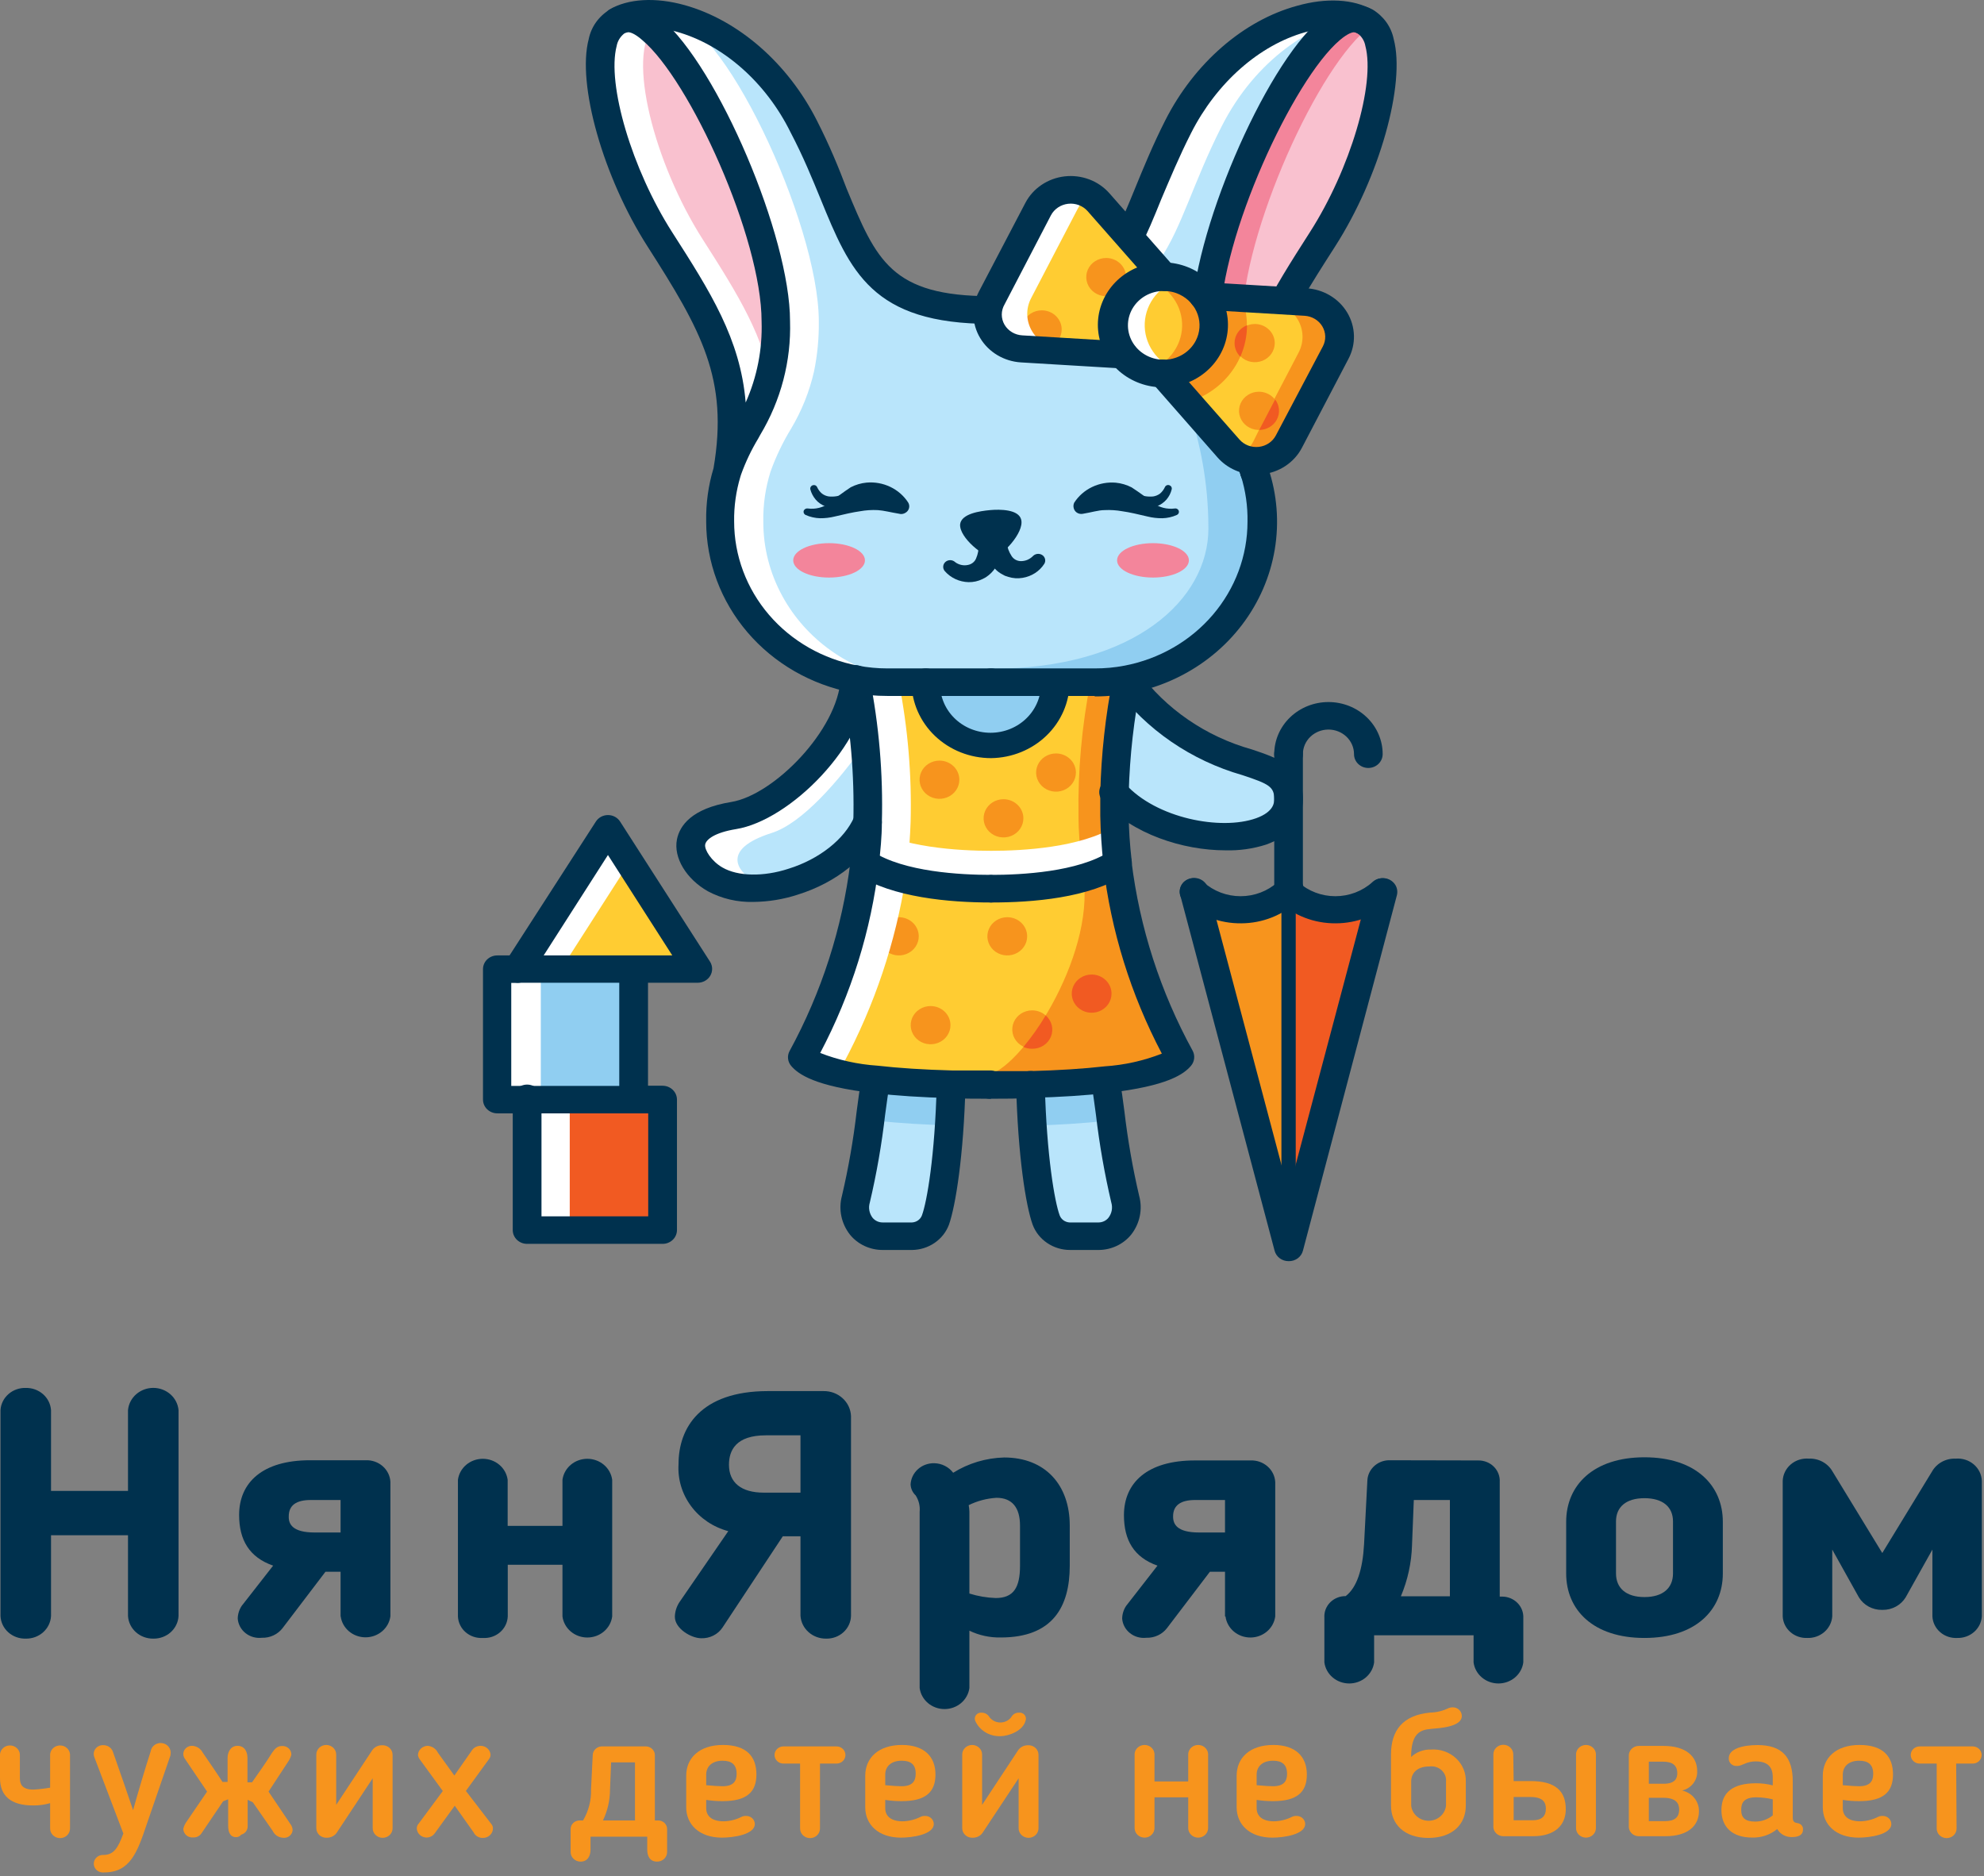 <svg width="166" height="157" viewBox="0 0 166 157" fill="none" xmlns="http://www.w3.org/2000/svg">
<rect x="0" y="0" width="166" height="157" fill="#808080" stroke="none"/>
<g clip-path="url(#clip0_80_388)">
<path d="M12.824 137.108C12.287 137.115 11.767 136.923 11.373 136.572C10.98 136.22 10.742 135.737 10.71 135.222V128.459H4.269V135.222C4.241 135.738 4.004 136.224 3.61 136.576C3.215 136.928 2.693 137.119 2.155 137.108C1.615 137.123 1.091 136.934 0.695 136.581C0.3 136.228 0.065 135.74 0.041 135.222V117.986C0.073 117.474 0.312 116.994 0.707 116.648C1.101 116.301 1.621 116.116 2.155 116.132C2.688 116.12 3.205 116.307 3.599 116.652C3.992 116.997 4.232 117.475 4.269 117.986V124.749H10.71V117.986C10.757 117.479 11 117.007 11.391 116.663C11.782 116.319 12.294 116.128 12.824 116.128C13.354 116.128 13.865 116.319 14.257 116.663C14.648 117.007 14.891 117.479 14.938 117.986V135.222C14.91 135.738 14.673 136.224 14.279 136.576C13.884 136.928 13.362 137.119 12.824 137.108Z" fill="#00314E"/>
<path d="M28.496 135.254V131.512H27.231L23.636 136.237C23.437 136.494 23.176 136.701 22.876 136.84C22.576 136.979 22.246 137.047 21.913 137.036C21.67 137.064 21.424 137.044 21.189 136.978C20.954 136.912 20.736 136.801 20.547 136.651C20.358 136.502 20.202 136.317 20.09 136.109C19.977 135.9 19.909 135.672 19.891 135.437C19.896 135.058 20.011 134.687 20.224 134.366L22.853 131.001C20.856 130.305 20.007 128.85 20.007 126.764C20.007 124.038 21.971 122.183 25.932 122.183H30.585C31.108 122.159 31.62 122.335 32.01 122.672C32.4 123.008 32.635 123.479 32.665 123.982V135.238C32.601 135.724 32.354 136.171 31.971 136.496C31.588 136.82 31.095 136.999 30.585 136.999C30.074 136.999 29.581 136.82 29.198 136.496C28.815 136.171 28.568 135.724 28.504 135.238L28.496 135.254ZM26.324 128.227H28.496V125.509H25.999C24.792 125.509 24.16 125.948 24.16 126.876C24.135 127.531 24.485 128.227 26.324 128.227Z" fill="#00314E"/>
<path d="M40.395 137.052C40.135 137.068 39.874 137.034 39.627 136.952C39.381 136.87 39.154 136.741 38.96 136.574C38.766 136.406 38.609 136.203 38.499 135.976C38.388 135.75 38.325 135.504 38.315 135.253V123.822C38.379 123.335 38.625 122.888 39.008 122.564C39.391 122.24 39.885 122.061 40.395 122.061C40.906 122.061 41.399 122.24 41.782 122.564C42.165 122.888 42.411 123.335 42.476 123.822V127.675H47.061V123.822C47.125 123.335 47.372 122.888 47.755 122.564C48.138 122.24 48.631 122.061 49.142 122.061C49.652 122.061 50.145 122.24 50.528 122.564C50.911 122.888 51.158 123.335 51.222 123.822V135.253C51.158 135.74 50.911 136.187 50.528 136.512C50.145 136.836 49.652 137.015 49.142 137.015C48.631 137.015 48.138 136.836 47.755 136.512C47.372 136.187 47.125 135.74 47.061 135.253V130.929H42.484V135.253C42.473 135.504 42.41 135.751 42.299 135.978C42.188 136.206 42.03 136.409 41.835 136.577C41.64 136.745 41.413 136.873 41.165 136.955C40.918 137.036 40.656 137.069 40.395 137.052Z" fill="#00314E"/>
<path d="M64.254 116.396H68.907C69.497 116.387 70.068 116.6 70.497 116.99C70.926 117.38 71.18 117.915 71.203 118.482V135.198C71.198 135.455 71.14 135.708 71.032 135.943C70.925 136.178 70.77 136.391 70.576 136.568C70.383 136.746 70.155 136.885 69.906 136.977C69.656 137.07 69.39 137.115 69.123 137.108C68.578 137.115 68.051 136.921 67.652 136.565C67.252 136.21 67.01 135.72 66.976 135.198V128.547H65.495L60.451 136.181C60.261 136.466 59.996 136.698 59.684 136.855C59.372 137.012 59.023 137.088 58.67 137.076C57.838 137.076 56.465 136.277 56.465 135.278C56.475 134.86 56.598 134.452 56.823 134.094L60.934 128.115C59.678 127.78 58.58 127.042 57.823 126.024C57.066 125.005 56.695 123.768 56.773 122.519C56.764 119.497 58.579 116.396 64.254 116.396ZM63.897 124.893H66.976V120.097H64.08C61.583 120.097 60.992 121.344 60.992 122.559C60.992 124.054 62.024 124.893 63.897 124.893Z" fill="#00314E"/>
<path d="M81.108 136.445V141.241C81.044 141.728 80.797 142.175 80.414 142.499C80.031 142.823 79.538 143.002 79.027 143.002C78.517 143.002 78.024 142.823 77.641 142.499C77.258 142.175 77.011 141.728 76.947 141.241V126.492C76.993 126.014 76.876 125.534 76.614 125.125C76.353 124.88 76.201 124.548 76.189 124.198C76.215 123.712 76.438 123.256 76.81 122.925C77.181 122.595 77.672 122.418 78.178 122.431C78.487 122.439 78.79 122.515 79.062 122.654C79.335 122.793 79.571 122.99 79.751 123.23C81.022 122.435 82.496 121.992 84.012 121.951C87.483 121.951 89.505 124.278 89.505 127.643V131.009C89.505 134.43 88.09 137.012 83.738 137.012C82.826 137.031 81.923 136.836 81.108 136.445ZM81.108 133.335C81.821 133.559 82.564 133.686 83.313 133.711C84.795 133.711 85.344 132.847 85.344 131.017V127.651C85.344 126.14 84.678 125.325 83.38 125.325C82.567 125.373 81.774 125.582 81.05 125.94C81.084 126.123 81.104 126.307 81.108 126.492V133.335Z" fill="#00314E"/>
<path d="M102.496 135.254V131.512H101.231L97.635 136.237C97.437 136.494 97.176 136.701 96.876 136.84C96.576 136.979 96.246 137.047 95.913 137.036C95.67 137.064 95.424 137.044 95.189 136.978C94.954 136.912 94.736 136.801 94.547 136.651C94.358 136.502 94.202 136.317 94.09 136.109C93.977 135.9 93.909 135.672 93.891 135.438C93.895 135.058 94.011 134.687 94.224 134.366L96.845 131.001C94.873 130.305 94.04 128.866 94.04 126.78C94.04 124.054 96.004 122.199 99.966 122.199H104.618C105.141 122.175 105.654 122.351 106.043 122.688C106.433 123.024 106.668 123.495 106.698 123.998V135.254C106.634 135.74 106.387 136.187 106.004 136.512C105.621 136.836 105.128 137.015 104.618 137.015C104.107 137.015 103.614 136.836 103.231 136.512C102.848 136.187 102.601 135.74 102.537 135.254H102.496ZM100.324 128.227H102.496V125.509H99.999C98.792 125.509 98.152 125.949 98.152 126.876C98.143 127.531 98.476 128.227 100.324 128.227Z" fill="#00314E"/>
<path d="M123.701 122.199C123.943 122.198 124.183 122.244 124.406 122.335C124.629 122.426 124.83 122.56 124.997 122.728C125.163 122.897 125.293 123.096 125.376 123.315C125.46 123.533 125.496 123.766 125.482 123.998V133.591H125.665C125.907 133.589 126.148 133.635 126.371 133.726C126.594 133.817 126.796 133.951 126.963 134.119C127.131 134.288 127.261 134.487 127.345 134.706C127.43 134.924 127.467 135.157 127.454 135.389V139.099C127.39 139.585 127.143 140.032 126.76 140.357C126.377 140.681 125.884 140.86 125.374 140.86C124.863 140.86 124.37 140.681 123.987 140.357C123.604 140.032 123.357 139.585 123.293 139.099V136.828H114.971V139.099C114.907 139.585 114.66 140.032 114.277 140.357C113.894 140.681 113.401 140.86 112.89 140.86C112.38 140.86 111.887 140.681 111.504 140.357C111.121 140.032 110.874 139.585 110.81 139.099V135.349C110.795 135.117 110.83 134.884 110.913 134.665C110.996 134.446 111.125 134.246 111.292 134.077C111.46 133.909 111.661 133.775 111.885 133.684C112.108 133.593 112.348 133.548 112.591 133.551C113.531 132.831 114.014 131.32 114.131 129.202L114.405 123.918C114.415 123.469 114.602 123.04 114.928 122.718C115.253 122.397 115.694 122.205 116.161 122.183L123.701 122.199ZM117.21 133.567H121.312V125.509H118.292L118.142 129.306C118.098 130.768 117.782 132.211 117.21 133.567Z" fill="#00314E"/>
<path d="M131.041 131.656V127.331C131.041 124.286 133.305 121.935 137.591 121.935C141.877 121.935 144.148 124.286 144.148 127.331V131.656C144.148 134.702 141.885 137.052 137.591 137.052C133.296 137.052 131.041 134.702 131.041 131.656ZM139.979 131.656V127.299C139.979 126.108 139.147 125.357 137.591 125.357C136.034 125.357 135.21 126.108 135.21 127.299V131.656C135.21 132.871 136.043 133.631 137.591 133.631C139.138 133.631 139.979 132.871 139.979 131.656Z" fill="#00314E"/>
<path d="M157.464 134.702C157.074 134.708 156.69 134.613 156.351 134.429C156.012 134.245 155.729 133.978 155.533 133.655L153.303 129.658V135.253C153.264 135.755 153.025 136.222 152.636 136.557C152.246 136.893 151.737 137.07 151.214 137.052C150.693 137.074 150.185 136.897 149.8 136.56C149.415 136.223 149.184 135.753 149.158 135.253V123.91C149.168 123.648 149.232 123.39 149.348 123.153C149.464 122.916 149.629 122.704 149.833 122.53C150.037 122.355 150.275 122.223 150.534 122.14C150.793 122.057 151.067 122.026 151.339 122.047C151.742 122.029 152.143 122.121 152.495 122.312C152.847 122.503 153.135 122.785 153.328 123.126L157.489 129.945L161.65 123.126C161.842 122.785 162.131 122.503 162.483 122.312C162.834 122.121 163.235 122.029 163.639 122.047C163.911 122.026 164.184 122.057 164.443 122.14C164.702 122.223 164.941 122.355 165.145 122.53C165.349 122.704 165.514 122.916 165.63 123.153C165.746 123.39 165.81 123.648 165.819 123.91V135.253C165.785 135.75 165.552 136.215 165.169 136.551C164.785 136.886 164.282 137.066 163.764 137.052C163.504 137.066 163.244 137.031 162.998 136.948C162.753 136.865 162.527 136.736 162.334 136.569C162.14 136.402 161.983 136.199 161.872 135.974C161.76 135.748 161.696 135.503 161.683 135.253V129.658L159.445 133.655C159.248 133.978 158.966 134.245 158.627 134.429C158.287 134.613 157.903 134.708 157.514 134.702H157.464Z" fill="#00314E"/>
<path d="M1.664 148.772C1.664 149.267 1.823 149.739 2.796 149.739C3.265 149.712 3.732 149.659 4.194 149.579V146.789C4.209 146.587 4.303 146.398 4.458 146.26C4.612 146.122 4.816 146.045 5.027 146.046C5.238 146.045 5.441 146.122 5.595 146.26C5.75 146.398 5.844 146.587 5.859 146.789V153C5.859 153.212 5.771 153.416 5.615 153.566C5.459 153.716 5.247 153.8 5.027 153.8C4.806 153.8 4.594 153.716 4.438 153.566C4.282 153.416 4.194 153.212 4.194 153V150.874C3.757 151 3.303 151.064 2.846 151.066C0.832 151.09 0 150.202 0 148.772V146.789C0.015 146.587 0.109 146.398 0.263 146.26C0.418 146.122 0.621 146.045 0.832 146.046C1.043 146.045 1.247 146.122 1.401 146.26C1.556 146.398 1.65 146.587 1.664 146.789V148.772Z" fill="#F7941D"/>
<path d="M12.285 152.617C11.494 154.967 10.903 156.67 8.715 156.67C8.609 156.683 8.501 156.676 8.399 156.647C8.296 156.619 8.201 156.57 8.119 156.504C8.037 156.438 7.971 156.356 7.924 156.264C7.877 156.172 7.85 156.072 7.846 155.969C7.842 155.866 7.861 155.764 7.9 155.669C7.939 155.574 7.999 155.487 8.076 155.416C8.152 155.344 8.243 155.288 8.343 155.252C8.443 155.216 8.55 155.201 8.656 155.207C9.489 155.207 9.863 154.671 10.321 153.416L7.891 147.021C7.852 146.927 7.835 146.826 7.841 146.725C7.845 146.625 7.87 146.528 7.915 146.438C7.959 146.348 8.022 146.268 8.1 146.202C8.178 146.136 8.269 146.086 8.367 146.055C8.466 146.024 8.57 146.013 8.673 146.022C8.838 146.025 8.998 146.076 9.133 146.167C9.267 146.258 9.371 146.385 9.43 146.533L9.572 146.933C10.096 148.436 10.62 149.923 11.136 151.458C11.602 149.795 12.085 148.164 12.609 146.533C12.641 146.321 12.76 146.13 12.938 146.002C13.117 145.874 13.342 145.819 13.562 145.85C13.783 145.88 13.982 145.994 14.115 146.166C14.249 146.337 14.306 146.553 14.274 146.765C14.274 146.842 14.257 146.918 14.224 146.989L12.285 152.617Z" fill="#F7941D"/>
<path d="M19.756 153.72C19.224 153.72 19.09 153.24 19.09 152.761V150.546L18.666 150.722L16.852 153.408C16.778 153.516 16.676 153.603 16.556 153.662C16.437 153.721 16.304 153.749 16.169 153.744C16.064 153.754 15.957 153.743 15.857 153.71C15.756 153.678 15.663 153.627 15.585 153.558C15.506 153.489 15.444 153.406 15.401 153.312C15.358 153.219 15.337 153.118 15.337 153.016C15.386 152.807 15.477 152.609 15.604 152.433L17.326 149.907L15.462 147.149C15.371 147.022 15.328 146.87 15.337 146.717C15.345 146.626 15.371 146.536 15.414 146.455C15.457 146.373 15.517 146.3 15.59 146.241C15.663 146.181 15.747 146.136 15.838 146.108C15.929 146.08 16.024 146.07 16.12 146.078C16.295 146.095 16.463 146.155 16.609 146.251C16.754 146.348 16.872 146.478 16.952 146.629C17.493 147.428 18.084 148.268 18.616 149.099H19.041V147.093C19.041 146.645 19.265 146.078 19.873 146.078C20.48 146.078 20.705 146.597 20.705 147.093V149.131H21.088C21.645 148.332 22.22 147.532 22.752 146.677C22.985 146.333 23.202 146.093 23.585 146.093C23.689 146.085 23.794 146.099 23.893 146.133C23.991 146.167 24.081 146.221 24.156 146.292C24.231 146.362 24.29 146.448 24.327 146.542C24.365 146.636 24.381 146.736 24.375 146.837C24.319 147.039 24.229 147.23 24.109 147.404L22.469 149.907L24.342 152.689C24.431 152.822 24.48 152.977 24.483 153.136C24.477 153.232 24.449 153.325 24.402 153.41C24.356 153.495 24.291 153.57 24.213 153.629C24.134 153.689 24.044 153.732 23.947 153.756C23.851 153.78 23.75 153.784 23.651 153.768C23.472 153.754 23.3 153.694 23.154 153.594C23.007 153.494 22.892 153.358 22.819 153.2L21.154 150.802L20.722 150.594V152.808C20.726 152.967 20.675 153.122 20.577 153.25C20.479 153.377 20.34 153.469 20.181 153.512C20.132 153.576 20.068 153.629 19.995 153.665C19.921 153.701 19.839 153.72 19.756 153.72Z" fill="#F7941D"/>
<path d="M26.465 152.976V146.805C26.465 146.593 26.552 146.389 26.709 146.24C26.865 146.09 27.076 146.005 27.297 146.005C27.518 146.005 27.729 146.09 27.886 146.24C28.041 146.389 28.129 146.593 28.129 146.805V151.018L31.134 146.461C31.222 146.327 31.345 146.216 31.491 146.141C31.637 146.065 31.8 146.027 31.966 146.029C32.079 146.023 32.193 146.039 32.3 146.076C32.406 146.113 32.504 146.171 32.587 146.246C32.669 146.321 32.735 146.411 32.78 146.511C32.825 146.612 32.848 146.72 32.848 146.829V152.976C32.848 153.188 32.76 153.392 32.604 153.542C32.448 153.691 32.236 153.776 32.016 153.776C31.795 153.776 31.583 153.691 31.427 153.542C31.271 153.392 31.183 153.188 31.183 152.976V148.795L28.171 153.352C28.079 153.483 27.955 153.589 27.81 153.661C27.664 153.734 27.502 153.771 27.338 153.768C27.227 153.773 27.115 153.757 27.009 153.719C26.904 153.682 26.808 153.625 26.726 153.551C26.644 153.477 26.579 153.388 26.534 153.289C26.489 153.191 26.466 153.084 26.465 152.976Z" fill="#F7941D"/>
<path d="M41.119 152.633C41.2 152.733 41.245 152.857 41.244 152.984C41.244 153.196 41.156 153.4 41 153.55C40.844 153.7 40.632 153.784 40.412 153.784C40.246 153.79 40.082 153.748 39.941 153.664C39.8 153.58 39.689 153.457 39.621 153.312L38.048 151.09L36.384 153.384C36.31 153.494 36.209 153.586 36.09 153.65C35.971 153.714 35.838 153.749 35.701 153.752C35.481 153.752 35.269 153.668 35.113 153.518C34.957 153.368 34.869 153.164 34.869 152.952C34.875 152.859 34.904 152.769 34.952 152.689L37.049 149.859L35.111 147.197C35.033 147.089 34.985 146.966 34.969 146.837C34.98 146.632 35.072 146.439 35.227 146.297C35.382 146.156 35.587 146.077 35.801 146.077C35.979 146.095 36.15 146.156 36.295 146.255C36.441 146.355 36.558 146.489 36.633 146.645L38.015 148.564L39.438 146.525C39.512 146.39 39.624 146.277 39.76 146.198C39.897 146.119 40.053 146.077 40.212 146.077C40.419 146.076 40.619 146.15 40.773 146.283C40.927 146.416 41.023 146.599 41.044 146.797C41.049 146.935 41.005 147.07 40.919 147.181L38.98 149.851L41.119 152.633Z" fill="#F7941D"/>
<path d="M54.793 146.885V152.321H55.06C55.161 152.32 55.261 152.338 55.355 152.375C55.448 152.413 55.533 152.468 55.604 152.537C55.675 152.606 55.73 152.689 55.767 152.78C55.803 152.87 55.82 152.967 55.817 153.064V154.967C55.817 155.179 55.729 155.382 55.573 155.532C55.417 155.682 55.206 155.766 54.985 155.766C54.361 155.766 54.153 155.295 54.153 154.759V153.68H49.409V154.759C49.409 155.279 49.176 155.766 48.577 155.766C48.356 155.766 48.144 155.682 47.988 155.532C47.832 155.382 47.745 155.179 47.745 154.967V153.064C47.741 152.967 47.758 152.87 47.795 152.78C47.832 152.689 47.887 152.606 47.958 152.537C48.029 152.468 48.113 152.413 48.207 152.375C48.3 152.338 48.401 152.32 48.502 152.321H48.785C49.25 151.53 49.48 150.631 49.451 149.723L49.592 146.869C49.594 146.678 49.672 146.494 49.809 146.356C49.947 146.218 50.134 146.136 50.333 146.125H54.053C54.153 146.128 54.252 146.151 54.344 146.19C54.436 146.23 54.518 146.287 54.587 146.358C54.656 146.428 54.709 146.511 54.745 146.601C54.78 146.692 54.797 146.788 54.793 146.885ZM53.129 147.46H51.132L51.04 149.739C51.038 150.63 50.836 151.51 50.449 152.321H53.129V147.46Z" fill="#F7941D"/>
<path d="M59.087 150.602V151.289C59.087 151.961 59.569 152.393 60.552 152.393C61.075 152.382 61.588 152.254 62.05 152.017C62.156 151.967 62.273 151.942 62.391 151.945C62.487 151.938 62.585 151.951 62.676 151.982C62.768 152.012 62.852 152.06 62.923 152.123C62.995 152.186 63.053 152.262 63.093 152.347C63.133 152.432 63.154 152.523 63.156 152.616C63.156 153.512 61.325 153.76 60.41 153.76C58.504 153.76 57.414 152.657 57.414 151.218V148.579C57.414 147.117 58.488 146.005 60.485 146.005C62.482 146.005 63.289 146.989 63.289 148.476C63.289 149.962 62.457 150.706 60.468 150.706C60.006 150.709 59.544 150.674 59.087 150.602ZM60.452 147.324C59.619 147.324 59.087 147.772 59.087 148.492V149.371C59.619 149.427 60.219 149.459 60.452 149.459C61.342 149.459 61.633 149.059 61.633 148.428C61.633 147.644 61.217 147.324 60.452 147.324Z" fill="#F7941D"/>
<path d="M68.608 153C68.608 153.212 68.52 153.416 68.364 153.566C68.208 153.715 67.996 153.8 67.776 153.8C67.555 153.8 67.343 153.715 67.187 153.566C67.031 153.416 66.944 153.212 66.944 153V147.564H65.554C65.355 147.564 65.165 147.488 65.024 147.354C64.883 147.219 64.805 147.036 64.805 146.845C64.805 146.654 64.883 146.471 65.024 146.336C65.165 146.201 65.355 146.125 65.554 146.125H69.989C70.188 146.125 70.379 146.201 70.519 146.336C70.659 146.471 70.738 146.654 70.738 146.845C70.738 147.036 70.659 147.219 70.519 147.354C70.379 147.488 70.188 147.564 69.989 147.564H68.608V153Z" fill="#F7941D"/>
<path d="M74.067 150.602V151.289C74.067 151.961 74.55 152.393 75.524 152.393C76.049 152.382 76.565 152.253 77.03 152.017C77.136 151.967 77.253 151.942 77.371 151.945C77.467 151.938 77.564 151.951 77.655 151.982C77.746 152.012 77.83 152.061 77.901 152.123C77.972 152.186 78.029 152.263 78.068 152.347C78.107 152.432 78.128 152.524 78.129 152.616C78.129 153.512 76.297 153.76 75.39 153.76C73.477 153.76 72.394 152.657 72.394 151.218V148.579C72.394 147.117 73.468 146.005 75.465 146.005C77.338 146.005 78.27 146.989 78.27 148.476C78.27 149.962 77.438 150.706 75.449 150.706C74.986 150.709 74.524 150.674 74.067 150.602ZM75.432 147.324C74.6 147.324 74.067 147.772 74.067 148.492V149.371C74.6 149.427 75.199 149.459 75.432 149.459C76.314 149.459 76.614 149.059 76.614 148.428C76.63 147.644 76.206 147.324 75.449 147.324H75.432Z" fill="#F7941D"/>
<path d="M80.508 152.976V146.805C80.508 146.593 80.596 146.39 80.751 146.24C80.908 146.09 81.119 146.005 81.34 146.005C81.561 146.005 81.772 146.09 81.928 146.24C82.085 146.39 82.172 146.593 82.172 146.805V151.018L85.177 146.461C85.265 146.327 85.388 146.216 85.534 146.141C85.68 146.065 85.843 146.027 86.009 146.029C86.122 146.023 86.236 146.039 86.343 146.076C86.449 146.113 86.547 146.171 86.63 146.246C86.713 146.321 86.778 146.411 86.823 146.511C86.868 146.612 86.891 146.72 86.891 146.829V152.976C86.891 153.188 86.803 153.392 86.647 153.542C86.491 153.692 86.279 153.776 86.059 153.776C85.838 153.776 85.626 153.692 85.47 153.542C85.314 153.392 85.227 153.188 85.227 152.976V148.795L82.214 153.352C82.123 153.483 81.999 153.59 81.853 153.662C81.708 153.735 81.546 153.771 81.382 153.768C81.27 153.773 81.158 153.757 81.052 153.72C80.947 153.682 80.851 153.625 80.769 153.551C80.688 153.477 80.622 153.388 80.577 153.289C80.532 153.19 80.509 153.084 80.508 152.976ZM84.669 143.591C84.731 143.5 84.817 143.426 84.917 143.376C85.018 143.325 85.13 143.301 85.243 143.304C85.334 143.291 85.427 143.303 85.512 143.336C85.597 143.369 85.672 143.423 85.728 143.493C85.784 143.563 85.821 143.645 85.834 143.733C85.847 143.82 85.835 143.909 85.801 143.991C85.601 144.79 84.453 145.27 83.687 145.27C83.245 145.282 82.81 145.167 82.438 144.939C82.065 144.711 81.773 144.381 81.598 143.991C81.564 143.909 81.552 143.82 81.565 143.733C81.578 143.645 81.614 143.563 81.671 143.493C81.727 143.423 81.802 143.369 81.887 143.336C81.972 143.303 82.064 143.291 82.156 143.304C82.268 143.305 82.378 143.332 82.478 143.382C82.578 143.432 82.664 143.504 82.73 143.591C82.829 143.754 82.971 143.889 83.141 143.982C83.311 144.076 83.503 144.125 83.699 144.125C83.895 144.125 84.088 144.076 84.258 143.982C84.428 143.889 84.57 143.754 84.669 143.591Z" fill="#F7941D"/>
<path d="M95.764 153.76C95.543 153.76 95.332 153.675 95.175 153.525C95.019 153.376 94.932 153.172 94.932 152.96V146.749C94.946 146.547 95.041 146.357 95.195 146.219C95.35 146.081 95.553 146.005 95.764 146.005C95.975 146.005 96.178 146.081 96.333 146.219C96.487 146.357 96.581 146.547 96.596 146.749V149.059H99.417V146.749C99.432 146.547 99.526 146.357 99.681 146.219C99.835 146.081 100.039 146.005 100.249 146.005C100.46 146.005 100.664 146.081 100.818 146.219C100.973 146.357 101.067 146.547 101.082 146.749V152.96C101.082 153.172 100.994 153.376 100.838 153.525C100.682 153.675 100.47 153.76 100.249 153.76C100.029 153.76 99.817 153.675 99.661 153.525C99.505 153.376 99.417 153.172 99.417 152.96V150.386H96.596V152.96C96.596 153.172 96.508 153.376 96.352 153.525C96.196 153.675 95.984 153.76 95.764 153.76Z" fill="#F7941D"/>
<path d="M105.142 150.602V151.289C105.142 151.961 105.624 152.393 106.598 152.393C107.123 152.381 107.639 152.252 108.104 152.017C108.21 151.967 108.327 151.942 108.445 151.945C108.542 151.938 108.638 151.951 108.73 151.982C108.821 152.012 108.904 152.061 108.975 152.123C109.046 152.186 109.103 152.263 109.142 152.347C109.181 152.432 109.202 152.524 109.203 152.616C109.203 153.512 107.372 153.76 106.456 153.76C104.551 153.76 103.469 152.657 103.469 151.218V148.579C103.469 147.117 104.534 146.005 106.54 146.005C108.412 146.005 109.344 146.989 109.344 148.476C109.344 149.962 108.512 150.706 106.523 150.706C106.06 150.709 105.598 150.674 105.142 150.602ZM106.506 147.324C105.674 147.324 105.142 147.772 105.142 148.492V149.371C105.666 149.427 106.273 149.459 106.506 149.459C107.389 149.459 107.688 149.059 107.688 148.428C107.688 147.644 107.264 147.324 106.523 147.324H106.506Z" fill="#F7941D"/>
<path d="M119.672 143.295C120.206 143.283 120.729 143.155 121.203 142.92C121.307 142.881 121.417 142.859 121.528 142.856C121.629 142.853 121.729 142.869 121.823 142.903C121.918 142.938 122.004 142.99 122.077 143.057C122.15 143.124 122.208 143.205 122.248 143.294C122.288 143.383 122.309 143.478 122.31 143.575C122.31 144.51 120.413 144.598 119.73 144.662C118.848 144.734 118.066 145.006 118.066 147.013C118.284 146.805 118.545 146.643 118.831 146.535C119.117 146.428 119.423 146.378 119.73 146.389C120.112 146.362 120.496 146.412 120.856 146.538C121.217 146.663 121.545 146.86 121.82 147.116C122.095 147.372 122.311 147.681 122.453 148.023C122.595 148.365 122.659 148.732 122.643 149.099V151.09C122.643 152.609 121.561 153.784 119.514 153.784C117.467 153.784 116.385 152.609 116.385 151.09V146.757C116.401 144.814 117.342 143.511 119.672 143.295ZM120.987 151.05V149.083C121.005 148.906 120.981 148.727 120.917 148.56C120.853 148.393 120.75 148.242 120.616 148.119C120.482 147.996 120.321 147.903 120.144 147.849C119.968 147.794 119.781 147.779 119.597 147.804C118.682 147.804 118.107 148.252 118.074 149.011V151.09C118.113 151.435 118.283 151.754 118.552 151.986C118.82 152.219 119.169 152.347 119.531 152.347C119.892 152.347 120.241 152.219 120.51 151.986C120.778 151.754 120.948 151.435 120.987 151.09V151.05Z" fill="#F7941D"/>
<path d="M126.647 149.027H128.078C130.151 149.027 131.008 149.874 131.008 151.377C131.008 152.72 130.092 153.64 128.278 153.64H125.781C125.57 153.64 125.367 153.563 125.213 153.426C125.058 153.288 124.964 153.098 124.949 152.896V146.789C124.949 146.577 125.037 146.373 125.193 146.223C125.349 146.074 125.561 145.989 125.781 145.989C126.002 145.989 126.214 146.074 126.37 146.223C126.526 146.373 126.614 146.577 126.614 146.789L126.647 149.027ZM126.647 150.362V152.305H128.245C128.96 152.305 129.343 151.993 129.343 151.337C129.343 150.858 129.144 150.362 128.078 150.362H126.647ZM132.697 153.759C132.476 153.759 132.265 153.675 132.109 153.525C131.953 153.375 131.865 153.172 131.865 152.96V146.749C131.88 146.546 131.974 146.357 132.128 146.219C132.283 146.081 132.486 146.005 132.697 146.005C132.908 146.005 133.111 146.081 133.266 146.219C133.421 146.357 133.515 146.546 133.529 146.749V152.96C133.529 153.172 133.442 153.375 133.286 153.525C133.129 153.675 132.918 153.759 132.697 153.759Z" fill="#F7941D"/>
<path d="M140.744 149.819C141.149 149.909 141.509 150.129 141.765 150.443C142.021 150.757 142.157 151.147 142.15 151.546C142.15 152.761 141.227 153.64 139.346 153.64H137.115C136.904 153.641 136.701 153.564 136.547 153.426C136.392 153.288 136.298 153.099 136.283 152.897V146.885C136.283 146.673 136.371 146.47 136.527 146.32C136.683 146.17 136.895 146.086 137.115 146.086H139.196C141.085 146.086 142.001 146.989 142.001 148.18C142.022 148.551 141.908 148.917 141.679 149.216C141.449 149.516 141.119 149.728 140.744 149.819ZM137.956 149.251H139.196C140.153 149.251 140.336 148.804 140.336 148.372C140.336 147.7 139.92 147.405 139.163 147.405H137.956V149.251ZM139.163 150.426H137.956V152.377H139.321C140.095 152.377 140.494 152.081 140.494 151.41C140.494 150.93 140.278 150.426 139.163 150.426Z" fill="#F7941D"/>
<path d="M148.325 148.692C148.325 147.812 147.859 147.381 146.902 147.381C146.586 147.379 146.274 147.444 145.987 147.572L145.687 147.692C145.561 147.744 145.425 147.768 145.288 147.764C145.2 147.766 145.112 147.749 145.031 147.716C144.95 147.683 144.877 147.635 144.816 147.573C144.756 147.511 144.71 147.438 144.681 147.358C144.652 147.278 144.64 147.193 144.647 147.109C144.647 146.309 145.846 146.014 147.052 146.014C149.149 146.014 149.998 147.069 149.998 149.051V152.073C149.998 152.441 150.156 152.505 150.389 152.545C150.526 152.559 150.651 152.624 150.738 152.725C150.825 152.827 150.867 152.957 150.856 153.088C150.856 153.504 150.531 153.712 149.94 153.712C149.689 153.722 149.439 153.665 149.22 153.546C149.001 153.428 148.821 153.252 148.7 153.04C148.114 153.525 147.359 153.78 146.586 153.752C144.922 153.752 144.031 152.849 144.031 151.458C144.031 149.971 144.988 149.211 146.927 149.211C147.4 149.209 147.87 149.268 148.325 149.387V148.692ZM145.687 151.434V151.474C145.687 152.073 146.004 152.417 146.853 152.417C147.392 152.418 147.915 152.234 148.325 151.897V150.554C147.884 150.451 147.432 150.395 146.977 150.386C145.895 150.378 145.687 150.858 145.687 151.426V151.434Z" fill="#F7941D"/>
<path d="M154.185 150.602V151.289C154.185 151.961 154.667 152.393 155.641 152.393C156.167 152.382 156.682 152.253 157.147 152.017C157.253 151.967 157.37 151.942 157.488 151.945C157.585 151.938 157.681 151.951 157.773 151.982C157.864 152.012 157.947 152.061 158.018 152.123C158.089 152.186 158.146 152.263 158.185 152.347C158.224 152.432 158.245 152.524 158.246 152.616C158.246 153.512 156.423 153.76 155.508 153.76C153.602 153.76 152.512 152.657 152.512 151.218V148.579C152.512 147.117 153.585 146.005 155.583 146.005C157.58 146.005 158.387 146.989 158.387 148.476C158.387 149.962 157.555 150.706 155.566 150.706C155.103 150.709 154.641 150.674 154.185 150.602ZM155.549 147.324C154.717 147.324 154.185 147.772 154.185 148.492V149.371C154.717 149.427 155.316 149.459 155.549 149.459C156.432 149.459 156.731 149.059 156.731 148.428C156.731 147.644 156.315 147.324 155.549 147.324Z" fill="#F7941D"/>
<path d="M163.706 153C163.706 153.212 163.618 153.415 163.462 153.565C163.306 153.715 163.094 153.8 162.873 153.8C162.653 153.8 162.441 153.715 162.285 153.565C162.129 153.415 162.041 153.212 162.041 153V147.564H160.618C160.419 147.564 160.229 147.488 160.089 147.353C159.948 147.218 159.869 147.035 159.869 146.845C159.869 146.654 159.948 146.471 160.089 146.336C160.229 146.201 160.419 146.125 160.618 146.125H165.054C165.252 146.125 165.443 146.201 165.583 146.336C165.724 146.471 165.803 146.654 165.803 146.845C165.803 147.035 165.724 147.218 165.583 147.353C165.443 147.488 165.252 147.564 165.054 147.564H163.672L163.706 153Z" fill="#F7941D"/>
<path d="M107.815 66.856C107.815 71.261 97.429 71.021 93.234 66.345C93.31 63.151 93.661 59.969 94.283 56.832C101.107 65.593 107.815 62.531 107.815 66.856Z" fill="#B9E5FB"/>
<path d="M93.5 72.212C94.192 77.885 95.961 83.388 98.718 88.448C97.885 89.4 95.497 89.975 92.568 90.311C90.562 90.543 88.315 90.663 86.218 90.719C85.053 90.719 83.938 90.767 82.889 90.767C81.84 90.767 80.75 90.767 79.56 90.719C77.471 90.663 75.233 90.543 73.227 90.311C70.297 89.975 67.851 89.4 67.068 88.448C69.827 83.389 71.593 77.885 72.278 72.212C75.249 74.083 80.184 74.347 82.922 74.347C85.66 74.347 90.587 74.083 93.5 72.212Z" fill="#FFCC32"/>
<path d="M76.872 78.344C76.872 78.66 76.774 78.969 76.591 79.232C76.408 79.495 76.148 79.7 75.844 79.821C75.54 79.942 75.206 79.973 74.883 79.912C74.56 79.85 74.263 79.698 74.031 79.474C73.798 79.251 73.639 78.966 73.575 78.656C73.511 78.345 73.544 78.024 73.67 77.732C73.796 77.44 74.009 77.19 74.283 77.014C74.556 76.839 74.878 76.745 75.207 76.745C75.649 76.745 76.072 76.913 76.384 77.213C76.697 77.513 76.872 77.92 76.872 78.344Z" fill="#F7941D"/>
<path d="M53.013 81.078V92.006H44.066H41.645V81.078H43.342H53.013Z" fill="#90CEF1"/>
<path d="M50.873 69.343L58.397 81.078H53.012H43.342L50.873 69.343Z" fill="#FFCC32"/>
<path d="M55.434 92.005V102.925H44.066V92.005H53.013H55.434Z" fill="#F15A22"/>
<path d="M51.473 69.342L43.941 81.078H46.946L52.971 71.677L51.473 69.342Z" fill="white"/>
<path d="M43.942 81.077H42.244V92.005H44.666H45.248V81.077H43.942Z" fill="white"/>
<path d="M47.67 92.005H44.666V102.925H47.67V92.005Z" fill="white"/>
<path d="M92.6 90.503C93.041 93.309 93.432 97.354 94.264 100.335C94.376 100.685 94.404 101.055 94.344 101.417C94.284 101.778 94.139 102.122 93.92 102.421C93.701 102.721 93.413 102.968 93.079 103.144C92.745 103.32 92.373 103.42 91.992 103.437H89.57C89.131 103.437 88.703 103.306 88.344 103.063C87.985 102.82 87.713 102.476 87.565 102.078C87.024 100.615 86.4 96.402 86.25 90.766V90.719C88.347 90.663 90.594 90.543 92.6 90.311V90.503Z" fill="#B9E5FB"/>
<path d="M79.619 90.718V90.766C79.477 96.362 78.853 100.615 78.312 102.078C78.163 102.475 77.891 102.818 77.532 103.061C77.173 103.304 76.745 103.435 76.306 103.437H73.885C73.504 103.42 73.132 103.32 72.798 103.144C72.464 102.968 72.176 102.721 71.957 102.421C71.737 102.122 71.592 101.778 71.533 101.417C71.473 101.055 71.501 100.685 71.613 100.335C72.445 97.353 72.803 93.308 73.277 90.502V90.311C75.291 90.543 77.53 90.662 79.619 90.718Z" fill="#B9E5FB"/>
<path d="M73.235 90.502C73.085 91.462 72.936 92.557 72.777 93.7L73.277 93.764C75.232 93.988 77.438 94.108 79.46 94.164C79.527 93.1 79.585 91.965 79.61 90.758V90.71C77.521 90.654 75.282 90.534 73.277 90.303L73.235 90.502Z" fill="#90CEF1"/>
<path d="M93.049 93.708C92.891 92.557 92.75 91.462 92.6 90.511V90.319C90.594 90.551 88.347 90.671 86.25 90.727V90.775C86.25 91.981 86.333 93.117 86.408 94.18C88.464 94.124 90.644 94.004 92.6 93.772L93.049 93.708Z" fill="#90CEF1"/>
<path d="M71.57 56.832C72.368 60.781 72.714 64.801 72.602 68.823C70.63 73.323 63.389 75.642 59.852 73.619C57.464 72.252 56.274 69.111 61.4 68.279C65.42 67.584 71.27 61.692 71.57 56.832Z" fill="#B9E5FB"/>
<path d="M62.833 73.547C61.818 72.916 60.27 71.069 64.548 69.702C67.119 68.903 70.223 65.281 72.354 62.26C72.187 60.525 71.929 58.711 71.522 56.8C71.231 61.66 65.38 67.552 61.344 68.207C56.217 69.007 57.407 72.204 59.796 73.547C61.26 74.269 62.937 74.486 64.548 74.163C63.942 74.061 63.361 73.852 62.833 73.547Z" fill="white"/>
<path d="M72.587 68.791C72.699 64.77 72.353 60.749 71.555 56.8C72.441 56.963 73.341 57.046 74.243 57.047H77.505C77.464 57.754 77.574 58.461 77.827 59.126C78.081 59.79 78.473 60.398 78.979 60.913C79.485 61.427 80.095 61.836 80.772 62.116C81.449 62.396 82.178 62.54 82.914 62.54C83.651 62.54 84.38 62.396 85.057 62.116C85.734 61.836 86.344 61.427 86.85 60.913C87.356 60.398 87.748 59.79 88.002 59.126C88.255 58.461 88.365 57.754 88.324 57.047H91.578C92.48 57.047 93.38 56.964 94.266 56.8C93.516 60.553 93.162 64.37 93.209 68.191C93.209 69.598 93.334 70.933 93.475 72.188C90.562 74.059 85.636 74.339 82.898 74.339C80.16 74.339 75.225 74.059 72.32 72.188C72.462 71.149 72.545 69.982 72.587 68.791Z" fill="#FFCC32"/>
<path d="M94.282 56.832C93.396 56.996 92.496 57.079 91.594 57.08H91.236C90.517 60.742 90.183 64.465 90.237 68.192C90.237 69.598 90.354 70.933 90.504 72.188C88.065 73.787 84.221 74.203 81.416 74.307C81.965 74.307 82.473 74.307 82.922 74.307C85.66 74.307 90.587 74.027 93.5 72.156C93.358 70.877 93.267 69.542 93.234 68.159C93.188 64.359 93.54 60.565 94.282 56.832Z" fill="#F7941D"/>
<path d="M93.5 72.212C92.619 72.753 91.66 73.165 90.653 73.436C91.594 80.07 85.386 89.655 82.456 89.991C80.451 90.223 85.319 90.663 83.213 90.719C82.606 90.719 81.999 90.719 81.416 90.719H82.922C83.938 90.719 85.053 90.719 86.251 90.671C88.348 90.615 90.595 90.495 92.601 90.263C95.53 89.927 97.96 89.352 98.751 88.4C95.988 83.357 94.209 77.871 93.5 72.212Z" fill="#F7941D"/>
<path d="M82.922 71.189C80.242 71.189 75.432 70.925 72.544 69.159C72.494 70.006 72.427 70.837 72.336 71.637C75.249 73.547 80.184 73.787 82.922 73.787C85.66 73.787 90.587 73.507 93.499 71.637C93.408 70.837 93.341 70.038 93.299 69.159C90.362 70.925 85.602 71.189 82.922 71.189Z" fill="white"/>
<path d="M86.551 74.347C89.163 74.386 91.768 74.073 94.29 73.419C94.232 73.02 94.182 72.62 94.132 72.196C91.702 73.795 87.849 74.211 85.053 74.315C85.569 74.347 86.076 74.347 86.551 74.347Z" fill="white"/>
<path d="M83.222 90.719C81.125 90.662 78.886 90.543 76.889 90.311C73.951 89.975 71.363 89.927 70.572 88.976C73.175 84.101 74.934 78.853 75.782 73.435C74.779 73.163 73.823 72.751 72.944 72.212C72.259 77.885 70.493 83.389 67.734 88.448C68.517 89.399 70.963 89.975 73.893 90.311C75.898 90.543 78.137 90.662 80.234 90.719C81.391 90.719 82.515 90.766 83.563 90.766H85.061C84.437 90.751 83.838 90.734 83.222 90.719Z" fill="white"/>
<path d="M75.94 72.212C76.065 71.117 76.148 69.982 76.19 68.791C76.294 64.865 75.965 60.939 75.208 57.08H74.842C73.943 57.079 73.045 56.996 72.162 56.832C72.954 60.782 73.297 64.802 73.186 68.823C73.186 70.014 73.061 71.149 72.936 72.244C75.849 74.115 80.776 74.395 83.513 74.395C83.963 74.395 84.471 74.395 85.012 74.395C82.224 74.227 78.379 73.779 75.94 72.212Z" fill="white"/>
<path d="M114.222 1.776C113.985 1.645 113.721 1.563 113.448 1.537C109.287 1.033 100.965 18.572 100.965 26.878C100.847 30.021 101.655 33.133 103.295 35.855C103.985 36.999 104.559 38.203 105.01 39.453C105.435 40.805 105.64 42.213 105.617 43.625C105.616 46.74 104.488 49.758 102.427 52.163C100.365 54.567 97.498 56.209 94.316 56.808C93.43 56.972 92.53 57.055 91.628 57.056H74.243C73.347 57.062 72.452 56.987 71.571 56.831C69.514 56.447 67.573 55.622 65.892 54.42C64.211 53.217 62.833 51.668 61.859 49.885C60.804 47.963 60.256 45.822 60.261 43.649C60.239 42.229 60.444 40.813 60.869 39.453C61.319 38.209 61.893 37.009 62.583 35.871C63.475 34.376 64.123 32.758 64.506 31.075C64.791 29.698 64.927 28.297 64.913 26.894C64.913 18.588 56.591 1.049 52.43 1.553C52.157 1.582 51.893 1.666 51.656 1.8C54.985 -0.166 63.133 2.368 67.31 10.594C71.754 19.427 71.23 25.335 81.242 25.902C81.766 25.902 82.332 25.951 82.906 25.951C94.665 25.951 93.833 19.899 98.56 10.578C102.754 2.4 110.885 -0.182 114.222 1.776Z" fill="#B9E5FB"/>
<path d="M104.976 39.468C104.526 38.219 103.952 37.015 103.262 35.871C101.866 33.569 101.083 30.971 100.981 28.309C99.954 28.183 98.939 27.983 97.944 27.709C98.077 31.762 101.106 36.095 101.106 44.225C101.106 50.125 94.956 55.96 82.922 55.96C82.04 55.96 89.513 57.103 88.598 57.103H91.594C92.496 57.103 93.396 57.02 94.282 56.856C97.469 56.256 100.339 54.611 102.401 52.201C104.463 49.792 105.588 46.769 105.584 43.649C105.606 42.237 105.401 40.829 104.976 39.477V39.468Z" fill="#90CEF1"/>
<path d="M114.213 1.792C117.351 3.503 114.921 13.344 110.643 20.027C106.266 26.878 103.553 31.323 104.976 39.468C104.525 38.219 103.951 37.015 103.261 35.871C101.621 33.149 100.813 30.037 100.931 26.894C100.931 18.588 109.253 1.049 113.415 1.553C113.696 1.576 113.968 1.657 114.213 1.792Z" fill="#F9C1CF"/>
<path d="M104.784 32.681C104.186 30.807 103.905 28.854 103.952 26.894C103.952 19.635 110.318 5.31 114.712 2.168C114.575 2.017 114.412 1.89 114.23 1.792C113.992 1.661 113.728 1.579 113.456 1.553C109.294 1.049 100.972 18.588 100.972 26.894C100.854 30.037 101.662 33.149 103.302 35.871C103.992 37.015 104.567 38.219 105.017 39.468C104.572 37.232 104.493 34.942 104.784 32.681Z" fill="#F3859B"/>
<path d="M64.912 26.893C65.026 30.037 64.219 33.147 62.582 35.871C61.892 37.009 61.318 38.208 60.868 39.452C62.283 31.306 59.578 26.878 55.192 20.027C50.923 13.352 48.493 3.519 51.597 1.8C51.851 1.658 52.136 1.573 52.429 1.552C56.59 1.049 64.912 18.588 64.912 26.893Z" fill="#F9C1CF"/>
<path d="M58.796 20.027C54.768 13.728 52.379 4.622 54.743 2.168C54.265 1.754 53.638 1.534 52.995 1.553C52.722 1.582 52.458 1.666 52.221 1.801C49.1 3.519 51.522 13.352 55.8 20.027C60.177 26.878 62.882 31.306 61.475 39.453C61.906 38.209 62.464 37.009 63.14 35.871C63.731 34.85 64.227 33.779 64.621 32.674C64.014 28.285 61.8 24.72 58.796 20.027Z" fill="white"/>
<path d="M86.55 25.951C98.318 25.951 97.477 19.899 102.213 10.578C105.075 4.934 109.811 1.969 113.581 1.297C109.761 0.458 102.92 3.272 99.208 10.578C94.698 19.476 95.247 25.391 85.061 25.911C85.51 25.935 86.001 25.951 86.55 25.951Z" fill="white"/>
<path d="M65.464 49.885C64.409 47.963 63.86 45.822 63.866 43.65C63.839 42.229 64.044 40.813 64.473 39.453C64.92 38.207 65.494 37.008 66.188 35.871C67.079 34.376 67.728 32.759 68.11 31.075C68.391 29.704 68.525 28.308 68.51 26.91C68.51 18.604 60.187 1.065 56.026 1.569C55.751 1.599 55.484 1.683 55.244 1.817C55.642 1.586 56.079 1.421 56.534 1.329C55.091 0.99 53.569 1.164 52.248 1.817C52.485 1.682 52.749 1.598 53.022 1.569C57.183 1.065 65.505 18.604 65.505 26.91C65.521 28.308 65.387 29.704 65.106 31.075C64.727 32.76 64.079 34.378 63.183 35.871C62.507 37.01 61.95 38.209 61.519 39.453C61.086 40.812 60.879 42.228 60.903 43.65C60.898 45.822 61.446 47.963 62.501 49.885C63.475 51.666 64.852 53.215 66.531 54.417C68.211 55.619 70.149 56.445 72.205 56.832C73.088 56.996 73.985 57.079 74.884 57.08H77.889C76.986 57.078 76.086 56.995 75.201 56.832C73.139 56.45 71.193 55.627 69.507 54.425C67.822 53.222 66.44 51.671 65.464 49.885Z" fill="white"/>
<path d="M82.921 57.08H88.339C88.38 57.786 88.27 58.493 88.017 59.158C87.763 59.822 87.371 60.43 86.865 60.944C86.359 61.458 85.749 61.868 85.072 62.148C84.395 62.428 83.666 62.572 82.93 62.572C82.193 62.572 81.464 62.428 80.787 62.148C80.11 61.868 79.5 61.458 78.994 60.944C78.487 60.43 78.096 59.822 77.842 59.158C77.589 58.493 77.479 57.786 77.52 57.08H82.921Z" fill="#90CEF1"/>
<path d="M75.274 42.994C74.541 42.874 73.951 42.714 73.443 42.682C72.947 42.657 72.45 42.689 71.961 42.778C71.371 42.858 70.622 43.034 69.839 43.218C69.435 43.319 69.017 43.367 68.599 43.362C68.188 43.348 67.783 43.256 67.409 43.09C67.338 43.057 67.282 42.998 67.254 42.927C67.226 42.855 67.228 42.776 67.26 42.706C67.29 42.649 67.339 42.603 67.399 42.574C67.459 42.545 67.526 42.536 67.592 42.546C68.227 42.629 68.87 42.468 69.382 42.099C69.957 41.627 70.557 41.184 71.179 40.772C71.592 40.558 72.044 40.425 72.511 40.38C73.195 40.321 73.882 40.446 74.497 40.741C75.111 41.036 75.628 41.49 75.99 42.051C76.033 42.124 76.061 42.205 76.072 42.288C76.083 42.372 76.076 42.457 76.052 42.539C76.028 42.62 75.987 42.696 75.932 42.762C75.877 42.827 75.809 42.882 75.731 42.922C75.599 42.999 75.443 43.027 75.29 43.002L75.274 42.994Z" fill="#00314E"/>
<path d="M71.071 42.37C70.754 42.439 70.431 42.48 70.106 42.49C69.757 42.516 69.406 42.475 69.074 42.37C68.748 42.253 68.461 42.054 68.242 41.795C68.033 41.546 67.882 41.257 67.8 40.947C67.783 40.872 67.796 40.794 67.838 40.728C67.88 40.662 67.947 40.615 68.025 40.596C68.093 40.577 68.165 40.583 68.228 40.613C68.291 40.642 68.34 40.693 68.367 40.756C68.457 40.965 68.596 41.151 68.774 41.299C68.938 41.425 69.133 41.508 69.34 41.539C69.804 41.587 70.272 41.503 70.688 41.299C70.836 41.237 71.004 41.233 71.154 41.289C71.305 41.346 71.426 41.457 71.491 41.599C71.556 41.741 71.56 41.902 71.502 42.047C71.443 42.192 71.327 42.308 71.179 42.37H71.079H71.071Z" fill="#00314E"/>
<path d="M89.88 42.059C90.241 41.498 90.758 41.045 91.372 40.75C91.987 40.455 92.674 40.329 93.358 40.388C93.822 40.434 94.271 40.568 94.682 40.78C95.312 41.19 95.92 41.63 96.504 42.099C97.013 42.468 97.653 42.629 98.285 42.547C98.324 42.54 98.364 42.54 98.402 42.548C98.441 42.556 98.478 42.571 98.51 42.593C98.543 42.614 98.57 42.642 98.592 42.674C98.613 42.705 98.628 42.741 98.635 42.778C98.647 42.842 98.637 42.907 98.605 42.964C98.573 43.021 98.522 43.066 98.46 43.09C98.081 43.259 97.671 43.352 97.253 43.362C96.835 43.367 96.418 43.319 96.013 43.218C95.239 43.034 94.49 42.858 93.899 42.778C93.411 42.69 92.914 42.657 92.418 42.682C91.91 42.682 91.319 42.874 90.579 42.994C90.495 43.008 90.408 43.006 90.325 42.987C90.242 42.969 90.163 42.935 90.094 42.888C90.024 42.84 89.965 42.78 89.92 42.71C89.875 42.641 89.844 42.563 89.83 42.483C89.798 42.34 89.816 42.191 89.88 42.059Z" fill="#00314E"/>
<path d="M95.138 41.299C95.555 41.502 96.023 41.586 96.487 41.539C96.696 41.507 96.894 41.424 97.061 41.299C97.235 41.148 97.374 40.962 97.469 40.755C97.484 40.72 97.507 40.688 97.535 40.661C97.564 40.634 97.598 40.614 97.636 40.6C97.673 40.586 97.713 40.581 97.753 40.583C97.793 40.585 97.832 40.594 97.868 40.612C97.933 40.64 97.985 40.689 98.016 40.75C98.046 40.812 98.053 40.882 98.035 40.947C97.96 41.258 97.811 41.548 97.602 41.795C97.38 42.052 97.094 42.25 96.77 42.37C96.448 42.484 96.106 42.535 95.763 42.522C95.441 42.511 95.12 42.471 94.806 42.402C94.729 42.386 94.656 42.356 94.591 42.312C94.527 42.269 94.472 42.214 94.43 42.149C94.388 42.085 94.361 42.014 94.348 41.939C94.335 41.865 94.338 41.788 94.356 41.715C94.392 41.565 94.488 41.434 94.624 41.352C94.76 41.269 94.924 41.242 95.08 41.275L95.138 41.299Z" fill="#00314E"/>
<path d="M85.443 43.481C85.235 42.618 83.67 42.602 82.829 42.682C81.989 42.762 80.441 42.978 80.333 43.865C80.241 44.992 82.397 46.687 83.096 46.631C83.795 46.575 85.717 44.577 85.443 43.481Z" fill="#00314E"/>
<path d="M84.153 44.049L84.103 44.944C84.103 45.248 84.037 45.552 83.962 45.864C83.837 46.535 83.552 47.17 83.13 47.719C83.008 47.872 82.869 48.012 82.714 48.134L82.472 48.31L82.198 48.454C81.837 48.631 81.437 48.719 81.033 48.71C80.656 48.699 80.285 48.613 79.945 48.456C79.606 48.299 79.304 48.075 79.06 47.798C79.009 47.742 78.97 47.677 78.945 47.606C78.921 47.535 78.912 47.46 78.918 47.385C78.924 47.311 78.946 47.238 78.982 47.172C79.017 47.105 79.067 47.047 79.127 46.999C79.232 46.916 79.365 46.87 79.501 46.87C79.638 46.87 79.77 46.916 79.876 46.999L79.967 47.071C80.11 47.167 80.271 47.235 80.442 47.271C80.62 47.31 80.805 47.31 80.983 47.271C81.134 47.244 81.276 47.181 81.395 47.087C81.515 46.994 81.607 46.873 81.665 46.735C81.826 46.366 81.9 45.968 81.881 45.568C81.881 45.352 81.881 45.112 81.881 44.897L81.782 44.193V44.121C81.751 43.823 81.841 43.525 82.034 43.29C82.227 43.054 82.507 42.9 82.816 42.859C83.125 42.817 83.438 42.892 83.691 43.068C83.943 43.244 84.115 43.507 84.17 43.801C84.17 43.884 84.164 43.967 84.153 44.049Z" fill="#00314E"/>
<path d="M84.153 44.049V44.769C84.153 44.985 84.153 45.224 84.228 45.432C84.282 45.818 84.421 46.189 84.636 46.519C84.715 46.646 84.825 46.752 84.957 46.828C85.09 46.903 85.24 46.945 85.393 46.951C85.578 46.954 85.762 46.921 85.934 46.855C86.094 46.79 86.241 46.698 86.367 46.583L86.45 46.503C86.562 46.4 86.711 46.342 86.866 46.342C87.022 46.342 87.171 46.4 87.282 46.503C87.371 46.589 87.429 46.7 87.447 46.819C87.465 46.939 87.442 47.061 87.382 47.167C87.184 47.478 86.919 47.745 86.605 47.949C86.29 48.153 85.934 48.29 85.56 48.35C85.162 48.419 84.753 48.392 84.37 48.27C84.271 48.243 84.174 48.211 84.078 48.174L83.812 48.03C83.637 47.935 83.478 47.817 83.338 47.679C82.832 47.198 82.448 46.613 82.214 45.968C82.098 45.664 82.023 45.376 81.931 45.081L81.748 44.201C81.685 43.899 81.75 43.585 81.928 43.329C82.106 43.072 82.382 42.895 82.697 42.834C83.011 42.774 83.338 42.836 83.605 43.007C83.872 43.178 84.057 43.443 84.12 43.745C84.124 43.815 84.124 43.884 84.12 43.953L84.153 44.049Z" fill="#00314E"/>
<path d="M82.921 58.231H74.241C73.263 58.233 72.287 58.142 71.328 57.959C67.879 57.302 64.774 55.517 62.542 52.908C60.31 50.299 59.089 47.027 59.086 43.65C59.056 42.136 59.263 40.627 59.702 39.173C60.976 31.698 58.679 27.661 54.176 20.618C50.465 14.823 48.259 7.029 49.258 3.271C49.359 2.765 49.568 2.284 49.871 1.859C50.175 1.434 50.567 1.074 51.022 0.801C51.397 0.589 51.814 0.456 52.246 0.409C52.822 0.382 53.397 0.474 53.933 0.68C54.469 0.885 54.952 1.199 55.35 1.601C60.068 5.598 66.102 19.771 66.102 26.87C66.204 30.204 65.34 33.5 63.605 36.391L63.447 36.679C62.867 37.639 62.385 38.651 62.007 39.7C61.993 39.763 61.974 39.825 61.949 39.884C61.584 41.1 61.407 42.36 61.425 43.625C61.423 46.48 62.456 49.247 64.347 51.45C66.238 53.652 68.868 55.154 71.786 55.697C72.594 55.85 73.417 55.928 74.241 55.928H82.921C83.239 55.928 83.544 56.05 83.768 56.266C83.993 56.481 84.119 56.774 84.119 57.079C84.119 57.385 83.993 57.678 83.768 57.894C83.544 58.109 83.239 58.231 82.921 58.231ZM52.57 2.696C52.457 2.708 52.347 2.741 52.246 2.792C51.903 3.056 51.672 3.431 51.596 3.847C50.764 7.045 52.878 14.175 56.232 19.419C59.428 24.408 61.949 28.357 62.39 33.681C63.344 31.539 63.798 29.222 63.722 26.894C63.722 19.883 57.705 6.677 53.735 3.351C53.044 2.744 52.67 2.696 52.57 2.696Z" fill="#00314E"/>
<path d="M82.923 27.102C72.936 27.102 71.131 22.705 68.65 16.63C67.968 14.967 67.203 13.088 66.154 11.09C64.082 6.877 60.478 3.727 56.592 2.648C54.811 2.152 53.171 2.192 52.206 2.768C51.937 2.889 51.63 2.91 51.346 2.827C51.062 2.743 50.82 2.561 50.668 2.316C50.515 2.071 50.463 1.78 50.521 1.5C50.58 1.22 50.744 0.971 50.983 0.801C52.539 -0.118 54.844 -0.254 57.299 0.433C61.785 1.689 65.921 5.294 68.343 10.074C69.408 12.161 70.19 14.071 70.839 15.79C73.328 21.786 74.559 24.783 82.923 24.783C83.241 24.783 83.546 24.905 83.77 25.12C83.995 25.336 84.121 25.629 84.121 25.935C84.121 26.24 83.995 26.533 83.77 26.748C83.546 26.964 83.241 27.086 82.923 27.086V27.102Z" fill="#00314E"/>
<path d="M104.976 40.627C104.721 40.629 104.472 40.552 104.265 40.409C104.059 40.265 103.905 40.061 103.827 39.828C103.444 38.744 102.953 37.697 102.362 36.702L102.196 36.414C100.462 33.524 99.598 30.228 99.7 26.894C99.7 19.795 105.733 5.629 110.46 1.624C110.858 1.215 111.344 0.894 111.884 0.684C112.425 0.474 113.007 0.38 113.589 0.409C114.031 0.458 114.458 0.591 114.846 0.801C115.301 1.074 115.692 1.434 115.996 1.859C116.299 2.284 116.508 2.765 116.61 3.271C117.617 7.036 115.42 14.831 111.7 20.634C107.539 27.125 104.809 31.41 106.191 39.284C106.241 39.574 106.176 39.871 106.007 40.115C105.839 40.36 105.58 40.535 105.284 40.603C105.182 40.621 105.079 40.629 104.976 40.627ZM113.298 2.696C113.19 2.696 112.824 2.744 112.108 3.351C108.18 6.677 102.121 19.883 102.121 26.894C102.042 29.221 102.494 31.538 103.444 33.681C103.885 28.365 106.415 24.407 109.603 19.419C112.973 14.159 115.087 7.028 114.238 3.839C114.166 3.43 113.941 3.06 113.606 2.8C113.506 2.744 113.396 2.708 113.281 2.696H113.298Z" fill="#00314E"/>
<path d="M104.975 40.628C104.736 40.629 104.502 40.563 104.302 40.436C104.103 40.31 103.947 40.13 103.854 39.918C103.761 39.706 103.736 39.473 103.782 39.248C103.828 39.022 103.942 38.815 104.11 38.652C104.279 38.489 104.494 38.378 104.728 38.333C104.962 38.287 105.205 38.31 105.426 38.397C105.647 38.485 105.836 38.633 105.969 38.824C106.102 39.015 106.173 39.239 106.173 39.469C106.173 39.775 106.047 40.068 105.823 40.285C105.598 40.503 105.293 40.626 104.975 40.628Z" fill="#00314E"/>
<path d="M91.595 58.231H82.923C82.605 58.231 82.3 58.109 82.076 57.894C81.851 57.678 81.725 57.385 81.725 57.08C81.725 56.774 81.851 56.481 82.076 56.266C82.3 56.05 82.605 55.928 82.923 55.928H91.595C92.433 55.932 93.269 55.854 94.091 55.697C96.992 55.142 99.603 53.638 101.478 51.441C103.354 49.244 104.379 46.491 104.378 43.65C104.401 42.354 104.216 41.062 103.828 39.82C103.734 39.528 103.765 39.211 103.913 38.94C104.061 38.669 104.315 38.465 104.619 38.373C104.772 38.328 104.933 38.314 105.092 38.33C105.251 38.346 105.405 38.393 105.545 38.467C105.685 38.542 105.807 38.643 105.906 38.764C106.004 38.885 106.076 39.024 106.117 39.173C106.854 41.368 107.039 43.7 106.658 45.978C106.277 48.255 105.339 50.414 103.923 52.277C102.506 54.14 100.651 55.654 98.508 56.696C96.365 57.738 93.996 58.277 91.595 58.271V58.231Z" fill="#00314E"/>
<path d="M82.923 27.102C82.605 27.102 82.3 26.98 82.076 26.765C81.851 26.549 81.725 26.256 81.725 25.951C81.725 25.645 81.851 25.352 82.076 25.137C82.3 24.921 82.605 24.799 82.923 24.799C91.245 24.799 92.51 21.786 94.957 15.79C95.656 14.087 96.438 12.161 97.495 10.074C99.925 5.278 104.053 1.697 108.539 0.481C110.969 -0.206 113.257 -0.078 114.814 0.817C115.095 0.96 115.306 1.205 115.399 1.497C115.493 1.79 115.462 2.106 115.313 2.376C115.164 2.646 114.909 2.849 114.605 2.939C114.3 3.029 113.972 2.999 113.69 2.856L113.598 2.808C112.633 2.232 110.985 2.192 109.204 2.696C105.36 3.775 101.789 6.925 99.659 11.13C98.644 13.128 97.87 15.007 97.162 16.669C94.716 22.713 92.918 27.102 82.923 27.102Z" fill="#00314E"/>
<path d="M82.921 63.435C81.163 63.435 79.476 62.767 78.228 61.576C76.981 60.385 76.275 58.769 76.264 57.08C76.264 56.774 76.39 56.482 76.615 56.266C76.84 56.05 77.144 55.929 77.462 55.929C77.78 55.929 78.085 56.05 78.31 56.266C78.534 56.482 78.66 56.774 78.66 57.08C78.635 57.627 78.725 58.173 78.926 58.685C79.126 59.197 79.433 59.666 79.827 60.061C80.221 60.457 80.694 60.772 81.218 60.987C81.742 61.202 82.306 61.313 82.876 61.313C83.445 61.313 84.01 61.202 84.534 60.987C85.058 60.772 85.531 60.457 85.925 60.061C86.319 59.666 86.625 59.197 86.826 58.685C87.026 58.173 87.116 57.627 87.091 57.08C87.116 56.79 87.254 56.52 87.476 56.323C87.699 56.126 87.991 56.017 88.293 56.017C88.596 56.017 88.888 56.126 89.111 56.323C89.333 56.52 89.471 56.79 89.496 57.08C89.485 58.755 88.79 60.36 87.561 61.548C86.332 62.736 84.665 63.414 82.921 63.435Z" fill="#00314E"/>
<path d="M82.923 91.934C81.774 91.934 80.651 91.934 79.594 91.886C77.139 91.822 74.967 91.678 73.153 91.47C68.159 90.895 66.778 89.871 66.195 89.184C66.052 89.015 65.962 88.809 65.937 88.592C65.912 88.376 65.952 88.156 66.054 87.961C68.748 83.018 70.477 77.642 71.155 72.101C71.28 71.021 71.355 69.902 71.397 68.775C71.499 64.845 71.162 60.916 70.389 57.056C70.353 56.904 70.35 56.748 70.379 56.595C70.407 56.442 70.468 56.296 70.557 56.167C70.646 56.037 70.761 55.926 70.896 55.84C71.031 55.754 71.182 55.695 71.341 55.667C71.5 55.639 71.664 55.642 71.821 55.677C71.979 55.711 72.128 55.775 72.259 55.866C72.39 55.957 72.501 56.072 72.584 56.205C72.668 56.338 72.722 56.486 72.745 56.64C73.548 60.656 73.896 64.743 73.785 68.831C73.785 70.022 73.66 71.229 73.535 72.332C72.891 77.829 71.228 83.171 68.625 88.105C70.157 88.7 71.778 89.059 73.427 89.168C75.175 89.368 77.272 89.504 79.66 89.568C80.701 89.568 81.799 89.568 82.923 89.568C83.224 89.592 83.506 89.724 83.71 89.938C83.916 90.152 84.029 90.432 84.029 90.723C84.029 91.014 83.916 91.294 83.71 91.508C83.506 91.722 83.224 91.854 82.923 91.878V91.934Z" fill="#00314E"/>
<path d="M82.921 75.514C79.451 75.514 74.682 75.106 71.67 73.163C71.406 72.993 71.224 72.728 71.163 72.428C71.102 72.129 71.168 71.818 71.345 71.565C71.523 71.311 71.798 71.136 72.11 71.078C72.422 71.019 72.746 71.082 73.01 71.253C75.648 72.955 80.35 73.203 82.921 73.203C83.223 73.227 83.504 73.359 83.709 73.574C83.914 73.787 84.028 74.068 84.028 74.358C84.028 74.649 83.914 74.929 83.709 75.143C83.504 75.357 83.223 75.49 82.921 75.514Z" fill="#00314E"/>
<path d="M82.922 91.934C82.756 91.947 82.588 91.927 82.43 91.875C82.273 91.823 82.128 91.74 82.005 91.632C81.882 91.523 81.784 91.391 81.717 91.244C81.65 91.097 81.615 90.939 81.615 90.778C81.615 90.618 81.65 90.46 81.717 90.313C81.784 90.166 81.882 90.034 82.005 89.926C82.128 89.817 82.273 89.734 82.43 89.682C82.588 89.63 82.756 89.61 82.922 89.623C84.046 89.623 85.144 89.623 86.184 89.623C88.581 89.559 90.678 89.424 92.426 89.224C94.07 89.116 95.685 88.757 97.211 88.16C94.614 83.225 92.954 77.884 92.309 72.388V72.204C92.176 70.941 92.085 69.614 92.06 68.271C92.06 67.656 92.06 67.024 92.06 66.385C92.135 63.127 92.492 59.881 93.125 56.68C93.153 56.531 93.212 56.389 93.298 56.261C93.383 56.134 93.494 56.024 93.624 55.938C93.754 55.852 93.9 55.791 94.055 55.759C94.209 55.728 94.368 55.725 94.523 55.752C94.678 55.78 94.826 55.836 94.959 55.918C95.091 56.001 95.206 56.107 95.295 56.232C95.385 56.357 95.448 56.497 95.481 56.645C95.515 56.793 95.517 56.946 95.489 57.095C94.874 60.148 94.523 63.244 94.44 66.353C94.44 66.96 94.44 67.568 94.44 68.151C94.44 69.438 94.54 70.693 94.673 71.9V72.076C95.353 77.621 97.091 82.998 99.799 87.937C99.898 88.134 99.938 88.354 99.913 88.572C99.888 88.789 99.799 88.996 99.658 89.168C99.067 89.871 97.711 90.87 92.709 91.446C90.895 91.654 88.723 91.798 86.251 91.862C85.186 91.934 84.054 91.934 82.922 91.934Z" fill="#00314E"/>
<path d="M82.923 75.514C82.621 75.49 82.34 75.358 82.135 75.144C81.93 74.93 81.816 74.65 81.816 74.359C81.816 74.068 81.93 73.788 82.135 73.574C82.34 73.36 82.621 73.228 82.923 73.204C85.495 73.204 90.197 72.956 92.835 71.253C92.965 71.169 93.112 71.11 93.266 71.08C93.421 71.049 93.58 71.049 93.734 71.078C93.889 71.107 94.036 71.165 94.167 71.248C94.298 71.332 94.411 71.439 94.499 71.565C94.587 71.691 94.648 71.831 94.68 71.98C94.711 72.128 94.712 72.28 94.681 72.429C94.651 72.577 94.591 72.719 94.504 72.845C94.417 72.971 94.305 73.079 94.174 73.164C91.162 75.146 86.393 75.514 82.923 75.514Z" fill="#00314E"/>
<path d="M63.039 75.466C61.705 75.503 60.386 75.193 59.219 74.57C57.422 73.547 56.34 71.772 56.639 70.238C56.864 69.111 57.83 67.648 61.183 67.104C64.754 66.52 70.105 61.077 70.338 56.768C70.374 56.475 70.525 56.206 70.76 56.016C70.995 55.826 71.296 55.73 71.603 55.746C71.91 55.762 72.198 55.89 72.41 56.104C72.622 56.317 72.741 56.6 72.743 56.896C72.402 62.355 66.085 68.647 61.583 69.374C59.81 69.662 59.086 70.23 59.003 70.661C58.92 71.093 59.527 72.06 60.451 72.588C61.724 73.323 63.855 73.387 65.994 72.684C68.557 71.884 70.662 70.214 71.478 68.343C71.584 68.097 71.777 67.893 72.022 67.768C72.267 67.643 72.55 67.603 72.822 67.656C73.094 67.709 73.339 67.851 73.514 68.058C73.69 68.265 73.785 68.524 73.783 68.791C73.783 68.953 73.749 69.113 73.683 69.262C72.585 71.749 69.988 73.851 66.743 74.858C65.549 75.248 64.299 75.453 63.039 75.466Z" fill="#00314E"/>
<path d="M102.52 71.149C98.967 71.149 94.731 69.774 92.326 67.096C92.209 66.983 92.118 66.849 92.057 66.7C91.997 66.552 91.969 66.394 91.975 66.235C91.982 66.076 92.022 65.919 92.094 65.776C92.166 65.633 92.267 65.505 92.393 65.401C92.518 65.297 92.665 65.219 92.823 65.172C92.981 65.125 93.147 65.109 93.312 65.126C93.477 65.144 93.636 65.193 93.78 65.272C93.924 65.351 94.049 65.458 94.148 65.585C96.745 68.479 102.162 69.51 105.1 68.463C106.615 67.92 106.615 67.112 106.615 66.864C106.615 65.833 106.182 65.593 103.952 64.858C99.66 63.63 95.917 61.061 93.316 57.559C93.126 57.314 93.045 57.007 93.091 56.705C93.138 56.403 93.307 56.131 93.561 55.948C93.817 55.766 94.136 55.688 94.451 55.733C94.765 55.777 95.049 55.939 95.238 56.184C97.546 59.33 100.897 61.629 104.742 62.707C106.939 63.443 109.011 64.13 109.011 66.896C109.011 68.599 107.896 69.974 105.932 70.67C104.833 71.021 103.678 71.183 102.52 71.149Z" fill="#00314E"/>
<path d="M76.305 104.588H73.883C73.349 104.593 72.821 104.479 72.341 104.256C71.86 104.033 71.439 103.706 71.112 103.301C70.754 102.843 70.508 102.313 70.393 101.751C70.278 101.189 70.296 100.61 70.446 100.055C70.992 97.721 71.403 95.359 71.678 92.981C71.802 92.029 71.927 91.142 72.052 90.335C72.1 90.032 72.27 89.761 72.526 89.579C72.782 89.398 73.102 89.322 73.417 89.367C73.731 89.413 74.014 89.577 74.203 89.822C74.392 90.068 74.471 90.376 74.424 90.678C74.307 91.478 74.182 92.341 74.058 93.276C73.773 95.746 73.346 98.199 72.776 100.623C72.711 100.836 72.698 101.06 72.737 101.279C72.776 101.498 72.866 101.706 73.001 101.886C73.105 102.015 73.239 102.118 73.392 102.188C73.545 102.257 73.713 102.291 73.883 102.286H76.305C76.489 102.277 76.666 102.216 76.814 102.111C76.962 102.006 77.075 101.861 77.137 101.694C77.553 100.575 78.227 96.738 78.377 90.734C78.388 90.429 78.523 90.14 78.753 89.929C78.983 89.718 79.291 89.603 79.609 89.607C79.767 89.61 79.923 89.643 80.067 89.705C80.212 89.766 80.343 89.854 80.452 89.964C80.561 90.074 80.646 90.204 80.703 90.345C80.76 90.487 80.786 90.638 80.782 90.79C80.632 96.698 79.95 100.911 79.4 102.469C79.171 103.084 78.752 103.616 78.198 103.995C77.645 104.374 76.984 104.581 76.305 104.588Z" fill="#00314E"/>
<path d="M91.959 104.588H89.537C88.85 104.589 88.18 104.386 87.619 104.006C87.057 103.627 86.631 103.09 86.4 102.469C85.825 100.871 85.168 96.698 85.018 90.79C85.014 90.639 85.041 90.489 85.098 90.348C85.155 90.207 85.24 90.078 85.348 89.968C85.457 89.859 85.587 89.771 85.731 89.709C85.875 89.648 86.03 89.615 86.187 89.611C86.345 89.607 86.501 89.633 86.648 89.688C86.795 89.743 86.929 89.824 87.043 89.928C87.157 90.033 87.249 90.158 87.312 90.296C87.376 90.434 87.411 90.583 87.415 90.734C87.573 96.738 88.247 100.575 88.663 101.694C88.725 101.861 88.838 102.006 88.986 102.111C89.134 102.216 89.311 102.277 89.495 102.286H91.917C92.078 102.284 92.237 102.248 92.381 102.179C92.526 102.109 92.652 102.009 92.749 101.886C92.885 101.706 92.977 101.499 93.018 101.28C93.058 101.061 93.046 100.837 92.982 100.623C92.417 98.209 91.989 95.767 91.701 93.308C91.576 92.365 91.451 91.47 91.326 90.678C91.303 90.529 91.31 90.376 91.348 90.229C91.386 90.082 91.454 89.944 91.547 89.822C91.641 89.701 91.758 89.598 91.893 89.52C92.028 89.442 92.177 89.39 92.333 89.367C92.489 89.345 92.648 89.352 92.801 89.388C92.953 89.425 93.097 89.49 93.224 89.579C93.351 89.669 93.458 89.782 93.539 89.912C93.621 90.041 93.674 90.185 93.698 90.334C93.831 91.134 93.956 92.053 94.081 93.013C94.359 95.38 94.77 97.731 95.312 100.055C95.463 100.61 95.481 101.189 95.366 101.751C95.251 102.313 95.005 102.843 94.647 103.301C94.328 103.695 93.92 104.016 93.455 104.238C92.99 104.461 92.478 104.58 91.959 104.588Z" fill="#00314E"/>
<path d="M55.434 104.076H44.107C43.949 104.078 43.792 104.049 43.646 103.991C43.5 103.934 43.367 103.849 43.255 103.742C43.142 103.635 43.053 103.508 42.993 103.368C42.932 103.228 42.901 103.077 42.901 102.925V92.005C42.887 91.846 42.908 91.685 42.962 91.533C43.016 91.382 43.102 91.242 43.215 91.124C43.328 91.006 43.465 90.912 43.618 90.848C43.771 90.784 43.936 90.75 44.103 90.75C44.27 90.75 44.435 90.784 44.588 90.848C44.741 90.912 44.878 91.006 44.991 91.124C45.104 91.242 45.191 91.382 45.245 91.533C45.299 91.685 45.319 91.846 45.306 92.005V101.774H54.236V93.157H53.012C52.71 93.133 52.429 93 52.224 92.787C52.019 92.572 51.905 92.292 51.905 92.001C51.905 91.711 52.019 91.43 52.224 91.217C52.429 91.003 52.71 90.871 53.012 90.846H55.434C55.592 90.846 55.749 90.876 55.896 90.934C56.042 90.993 56.175 91.078 56.287 91.186C56.399 91.294 56.488 91.421 56.549 91.562C56.609 91.703 56.641 91.853 56.641 92.005V102.925C56.641 103.077 56.609 103.228 56.548 103.368C56.488 103.508 56.399 103.635 56.286 103.742C56.174 103.849 56.041 103.934 55.895 103.991C55.749 104.049 55.592 104.078 55.434 104.076Z" fill="#00314E"/>
<path d="M53.012 93.157H41.611C41.293 93.157 40.988 93.036 40.763 92.82C40.538 92.604 40.412 92.311 40.412 92.006V81.078C40.413 80.928 40.445 80.779 40.506 80.641C40.567 80.503 40.655 80.377 40.767 80.272C40.878 80.167 41.01 80.083 41.154 80.027C41.299 79.97 41.454 79.942 41.611 79.943H43.275C43.593 79.943 43.898 80.064 44.122 80.28C44.347 80.496 44.473 80.789 44.473 81.094C44.473 81.399 44.347 81.692 44.122 81.908C43.898 82.124 43.593 82.245 43.275 82.245H42.776V90.863H51.813V81.078C51.839 80.788 51.976 80.518 52.199 80.321C52.422 80.124 52.713 80.015 53.016 80.015C53.319 80.015 53.61 80.124 53.833 80.321C54.056 80.518 54.193 80.788 54.219 81.078V92.006C54.216 92.312 54.088 92.605 53.862 92.82C53.636 93.036 53.331 93.157 53.012 93.157Z" fill="#00314E"/>
<path d="M58.397 82.229H43.342C43.129 82.228 42.919 82.173 42.735 82.069C42.55 81.965 42.398 81.816 42.294 81.637C42.187 81.46 42.131 81.259 42.131 81.054C42.131 80.849 42.187 80.647 42.294 80.47L49.85 68.751C49.956 68.582 50.106 68.442 50.284 68.345C50.463 68.248 50.664 68.198 50.87 68.198C51.075 68.198 51.277 68.248 51.455 68.345C51.634 68.442 51.783 68.582 51.889 68.751L59.421 80.486C59.527 80.664 59.584 80.865 59.584 81.07C59.584 81.275 59.527 81.476 59.421 81.653C59.316 81.826 59.167 81.969 58.987 82.07C58.808 82.171 58.605 82.226 58.397 82.229ZM45.489 79.943H56.25L50.866 71.541L45.489 79.943Z" fill="#00314E"/>
<path d="M99.258 24.671L97.802 27.445L96.353 30.22L102.787 37.526C103.111 37.896 103.526 38.183 103.994 38.361C104.463 38.539 104.97 38.603 105.47 38.546C105.97 38.489 106.448 38.313 106.86 38.034C107.272 37.756 107.605 37.383 107.83 36.95L109.777 33.225L111.733 29.5C111.957 29.07 112.068 28.594 112.055 28.114C112.042 27.634 111.906 27.163 111.66 26.745C111.413 26.327 111.062 25.974 110.64 25.717C110.217 25.46 109.735 25.307 109.236 25.271L99.258 24.671Z" fill="#FFCC32"/>
<path d="M98.317 24.224L96.861 26.99L95.412 29.764L85.426 29.172C84.926 29.138 84.443 28.986 84.019 28.73C83.595 28.473 83.244 28.119 82.997 27.701C82.75 27.282 82.614 26.811 82.602 26.33C82.591 25.849 82.703 25.372 82.929 24.943L84.885 21.218L86.841 17.485C87.067 17.053 87.401 16.682 87.813 16.405C88.225 16.128 88.702 15.953 89.201 15.896C89.701 15.839 90.207 15.902 90.675 16.078C91.143 16.255 91.559 16.541 91.884 16.909L98.317 24.224Z" fill="#FFCC32"/>
<path d="M88.831 27.565C88.831 27.882 88.733 28.191 88.55 28.454C88.367 28.716 88.108 28.922 87.803 29.043C87.499 29.163 87.165 29.195 86.842 29.134C86.519 29.072 86.222 28.919 85.989 28.696C85.757 28.472 85.598 28.187 85.534 27.877C85.47 27.567 85.503 27.246 85.629 26.954C85.755 26.661 85.968 26.412 86.242 26.236C86.515 26.06 86.837 25.967 87.166 25.967C87.608 25.967 88.031 26.135 88.343 26.435C88.655 26.735 88.831 27.141 88.831 27.565Z" fill="#F7941D"/>
<path d="M106.657 28.708C106.657 29.024 106.559 29.334 106.377 29.596C106.194 29.86 105.934 30.064 105.63 30.185C105.325 30.306 104.991 30.338 104.668 30.276C104.345 30.215 104.048 30.062 103.816 29.839C103.583 29.615 103.424 29.33 103.36 29.02C103.296 28.71 103.329 28.389 103.455 28.096C103.581 27.804 103.794 27.555 104.068 27.379C104.342 27.203 104.663 27.109 104.993 27.109C105.434 27.109 105.857 27.278 106.169 27.578C106.482 27.878 106.657 28.284 106.657 28.708Z" fill="#F7941D"/>
<path d="M106.997 34.376C106.997 34.692 106.899 35.002 106.716 35.264C106.533 35.528 106.273 35.732 105.969 35.853C105.665 35.974 105.33 36.006 105.008 35.944C104.685 35.883 104.388 35.73 104.156 35.507C103.923 35.283 103.764 34.998 103.7 34.688C103.636 34.378 103.669 34.057 103.795 33.764C103.921 33.472 104.134 33.223 104.408 33.047C104.681 32.871 105.003 32.777 105.332 32.777C105.774 32.777 106.197 32.946 106.509 33.246C106.821 33.546 106.997 33.952 106.997 34.376Z" fill="#F7941D"/>
<path d="M88.773 29.172C88.273 29.139 87.79 28.986 87.366 28.73C86.942 28.473 86.591 28.12 86.344 27.701C86.097 27.282 85.961 26.811 85.949 26.33C85.938 25.849 86.05 25.373 86.276 24.943L88.215 21.218L90.163 17.485C90.407 17.021 90.775 16.626 91.228 16.342C90.87 16.12 90.467 15.973 90.045 15.91C89.624 15.848 89.194 15.871 88.782 15.979C88.371 16.087 87.988 16.277 87.658 16.536C87.328 16.796 87.058 17.119 86.867 17.485L84.886 21.218L82.939 24.943C82.713 25.373 82.6 25.849 82.612 26.33C82.624 26.811 82.76 27.282 83.007 27.701C83.254 28.12 83.605 28.473 84.029 28.73C84.453 28.986 84.936 29.139 85.436 29.172L95.422 29.764L95.522 29.58L88.773 29.172Z" fill="white"/>
<path d="M109.203 25.271L99.217 24.671L99.125 24.847L106.157 25.271C106.657 25.305 107.14 25.457 107.564 25.713C107.988 25.97 108.339 26.324 108.586 26.742C108.833 27.161 108.969 27.632 108.981 28.113C108.992 28.594 108.88 29.071 108.654 29.5L106.707 33.225L104.859 36.95C104.588 37.468 104.162 37.897 103.636 38.181C103.994 38.378 104.391 38.501 104.801 38.545C105.211 38.589 105.626 38.553 106.021 38.437C106.416 38.322 106.782 38.131 107.097 37.875C107.413 37.62 107.671 37.305 107.855 36.95L109.802 33.225L111.758 29.5C111.984 29.066 112.093 28.585 112.078 28.101C112.062 27.616 111.921 27.143 111.668 26.724C111.414 26.304 111.057 25.952 110.626 25.698C110.196 25.445 109.707 25.298 109.203 25.271Z" fill="#F7941D"/>
<path d="M97.802 27.445L96.353 30.22L99.374 33.649C100.28 33.383 101.121 32.944 101.844 32.357C102.568 31.77 103.16 31.048 103.585 30.235C104.01 29.422 104.258 28.534 104.316 27.626C104.373 26.718 104.238 25.808 103.918 24.951L99.258 24.671L97.802 27.445Z" fill="#F7941D"/>
<path d="M101.079 29.028C100.705 29.729 100.123 30.308 99.407 30.692C98.692 31.076 97.874 31.248 97.056 31.188C96.239 31.127 95.458 30.835 94.812 30.349C94.167 29.864 93.685 29.206 93.427 28.458C93.17 27.71 93.148 26.906 93.365 26.146C93.581 25.387 94.027 24.706 94.645 24.188C95.263 23.671 96.027 23.341 96.84 23.239C97.653 23.137 98.48 23.268 99.215 23.616C99.711 23.851 100.153 24.177 100.516 24.577C100.879 24.978 101.155 25.443 101.328 25.947C101.502 26.451 101.569 26.983 101.526 27.512C101.484 28.041 101.332 28.556 101.079 29.028Z" fill="#FFCC32"/>
<path d="M98.151 30.819C97.361 30.458 96.71 29.868 96.289 29.131C95.868 28.395 95.7 27.55 95.808 26.716C95.915 25.882 96.294 25.102 96.889 24.487C97.485 23.872 98.267 23.452 99.125 23.288C98.099 22.986 96.991 23.076 96.032 23.539C95.073 24.003 94.338 24.805 93.98 25.777C93.622 26.749 93.669 27.817 94.112 28.756C94.554 29.696 95.358 30.435 96.354 30.819C97.214 31.238 98.2 31.356 99.142 31.155C98.798 31.083 98.465 30.971 98.151 30.819Z" fill="white"/>
<path d="M94.216 23.185C94.216 23.501 94.118 23.81 93.935 24.073C93.752 24.336 93.492 24.541 93.188 24.662C92.884 24.783 92.549 24.814 92.226 24.753C91.903 24.691 91.607 24.539 91.374 24.315C91.141 24.092 90.983 23.807 90.919 23.497C90.855 23.186 90.887 22.865 91.013 22.573C91.139 22.281 91.353 22.031 91.626 21.855C91.9 21.68 92.222 21.586 92.551 21.586C92.993 21.586 93.416 21.755 93.728 22.054C94.04 22.354 94.216 22.761 94.216 23.185Z" fill="#F7941D"/>
<path d="M96.537 30.819C97.327 30.458 97.978 29.867 98.398 29.129C98.818 28.392 98.986 27.547 98.877 26.713C98.769 25.879 98.389 25.099 97.793 24.485C97.196 23.87 96.413 23.451 95.555 23.288C96.154 23.184 96.77 23.208 97.359 23.357C97.948 23.507 98.496 23.779 98.963 24.154C99.431 24.529 99.807 24.998 100.065 25.528C100.323 26.058 100.457 26.636 100.457 27.221C100.457 27.807 100.323 28.385 100.065 28.915C99.807 29.445 99.431 29.914 98.963 30.289C98.496 30.665 97.948 30.936 97.359 31.086C96.77 31.235 96.154 31.259 95.555 31.155C95.895 31.083 96.225 30.97 96.537 30.819Z" fill="#F7941D"/>
<path d="M105.109 39.716C104.493 39.716 103.884 39.588 103.325 39.339C102.766 39.091 102.27 38.728 101.872 38.277L96.346 31.978C96.141 31.745 96.04 31.443 96.067 31.138C96.093 30.834 96.245 30.552 96.487 30.355C96.73 30.158 97.044 30.061 97.361 30.087C97.678 30.113 97.972 30.258 98.177 30.491L103.703 36.774C103.899 36.998 104.151 37.172 104.435 37.28C104.718 37.388 105.026 37.426 105.329 37.391C105.632 37.356 105.921 37.249 106.17 37.08C106.419 36.911 106.621 36.685 106.757 36.422L110.685 28.98C110.822 28.719 110.889 28.429 110.881 28.137C110.872 27.844 110.788 27.558 110.637 27.305C110.485 27.051 110.27 26.838 110.011 26.684C109.752 26.53 109.458 26.44 109.154 26.422L100.607 25.91C100.289 25.891 99.992 25.752 99.781 25.522C99.571 25.293 99.463 24.993 99.483 24.687C99.503 24.382 99.648 24.097 99.887 23.894C100.126 23.692 100.439 23.589 100.757 23.608L109.303 24.12C110.004 24.16 110.682 24.367 111.279 24.722C111.875 25.077 112.371 25.568 112.72 26.152C113.07 26.736 113.263 27.395 113.283 28.068C113.303 28.742 113.147 29.41 112.832 30.011L108.929 37.47C108.611 38.077 108.14 38.598 107.558 38.985C106.977 39.371 106.303 39.612 105.6 39.684C105.437 39.706 105.273 39.716 105.109 39.716Z" fill="#00314E"/>
<path d="M94.041 30.835H93.966L85.419 30.323C84.719 30.279 84.042 30.07 83.447 29.714C82.852 29.358 82.358 28.866 82.009 28.282C81.659 27.698 81.466 27.04 81.445 26.367C81.424 25.694 81.578 25.026 81.891 24.424L85.794 16.973C86.109 16.371 86.575 15.854 87.149 15.467C87.724 15.08 88.389 14.837 89.086 14.757C89.783 14.678 90.489 14.766 91.142 15.013C91.794 15.26 92.373 15.659 92.826 16.174L98.352 22.457C98.453 22.573 98.53 22.706 98.578 22.85C98.626 22.994 98.644 23.146 98.631 23.297C98.618 23.447 98.574 23.594 98.502 23.729C98.43 23.863 98.331 23.982 98.21 24.08C98.09 24.177 97.951 24.252 97.801 24.297C97.651 24.343 97.493 24.361 97.336 24.348C97.179 24.335 97.027 24.293 96.887 24.224C96.747 24.155 96.623 24.059 96.521 23.944L90.995 17.661C90.796 17.438 90.544 17.266 90.26 17.16C89.976 17.054 89.669 17.016 89.366 17.051C89.063 17.086 88.774 17.192 88.524 17.359C88.274 17.527 88.071 17.751 87.932 18.012L84.054 25.463C83.9 25.725 83.818 26.021 83.818 26.322C83.818 26.623 83.9 26.92 84.054 27.182C84.206 27.435 84.421 27.648 84.679 27.801C84.938 27.955 85.232 28.044 85.536 28.061L94.082 28.573C94.4 28.582 94.701 28.712 94.919 28.935C95.136 29.158 95.253 29.454 95.243 29.76C95.233 30.065 95.098 30.354 94.866 30.563C94.634 30.772 94.325 30.884 94.008 30.875L94.041 30.835Z" fill="#00314E"/>
<path d="M97.369 32.41C95.999 32.426 94.673 31.946 93.655 31.065C92.638 30.183 92.004 28.965 91.88 27.655C91.756 26.344 92.151 25.037 92.987 23.994C93.823 22.95 95.037 22.249 96.388 22.028C97.739 21.807 99.126 22.084 100.274 22.804C101.422 23.523 102.244 24.631 102.579 25.908C102.913 27.184 102.733 28.535 102.076 29.69C101.419 30.845 100.332 31.719 99.034 32.138C98.498 32.314 97.936 32.406 97.369 32.41ZM97.369 24.344C96.835 24.344 96.312 24.481 95.852 24.74C95.391 25 95.012 25.373 94.752 25.82C94.492 26.268 94.362 26.774 94.374 27.287C94.386 27.799 94.54 28.299 94.821 28.735C95.101 29.171 95.498 29.527 95.969 29.766C96.441 30.006 96.971 30.12 97.504 30.097C98.037 30.074 98.554 29.914 99.001 29.635C99.448 29.356 99.81 28.967 100.049 28.509C100.225 28.171 100.33 27.803 100.357 27.426C100.385 27.049 100.336 26.67 100.211 26.312C100.087 25.953 99.89 25.622 99.632 25.336C99.375 25.051 99.061 24.817 98.709 24.648C98.294 24.446 97.834 24.342 97.369 24.344Z" fill="#00314E"/>
<path d="M96.469 45.448C94.805 45.448 93.465 46.087 93.465 46.887C93.465 47.686 94.813 48.326 96.469 48.326C98.125 48.326 99.474 47.686 99.474 46.887C99.474 46.087 98.125 45.448 96.469 45.448Z" fill="#F3859B"/>
<path d="M69.365 45.448C67.701 45.448 66.369 46.088 66.369 46.887C66.369 47.686 67.709 48.326 69.365 48.326C71.021 48.326 72.37 47.686 72.37 46.887C72.37 46.088 71.03 45.448 69.365 45.448Z" fill="#F3859B"/>
<path d="M80.268 65.241C80.268 65.557 80.171 65.867 79.988 66.129C79.805 66.392 79.545 66.597 79.241 66.718C78.937 66.839 78.602 66.871 78.279 66.809C77.956 66.748 77.66 66.595 77.427 66.372C77.194 66.148 77.036 65.863 76.971 65.553C76.907 65.243 76.94 64.921 77.066 64.629C77.192 64.337 77.406 64.088 77.679 63.912C77.953 63.736 78.275 63.642 78.604 63.642C79.045 63.642 79.469 63.811 79.781 64.111C80.093 64.41 80.268 64.817 80.268 65.241Z" fill="#F7941D"/>
<path d="M85.626 68.471C85.626 68.787 85.528 69.096 85.345 69.359C85.162 69.622 84.902 69.827 84.598 69.948C84.294 70.069 83.96 70.101 83.637 70.039C83.314 69.977 83.017 69.825 82.784 69.602C82.552 69.378 82.393 69.093 82.329 68.783C82.265 68.473 82.298 68.151 82.424 67.859C82.55 67.567 82.763 67.317 83.037 67.141C83.31 66.966 83.632 66.872 83.961 66.872C84.403 66.872 84.826 67.041 85.138 67.341C85.451 67.64 85.626 68.047 85.626 68.471Z" fill="#F7941D"/>
<path d="M90.02 64.642C90.02 64.958 89.923 65.267 89.74 65.53C89.557 65.793 89.297 65.998 88.993 66.119C88.689 66.24 88.354 66.272 88.031 66.21C87.708 66.148 87.412 65.996 87.179 65.773C86.946 65.549 86.788 65.264 86.723 64.954C86.659 64.644 86.692 64.322 86.818 64.03C86.944 63.738 87.157 63.488 87.431 63.313C87.705 63.137 88.027 63.043 88.356 63.043C88.797 63.043 89.221 63.212 89.533 63.511C89.845 63.811 90.02 64.218 90.02 64.642Z" fill="#F7941D"/>
<path d="M85.942 78.344C85.942 78.66 85.845 78.969 85.662 79.232C85.479 79.495 85.219 79.7 84.915 79.821C84.611 79.942 84.276 79.974 83.953 79.912C83.63 79.85 83.334 79.698 83.101 79.475C82.868 79.251 82.71 78.966 82.645 78.656C82.581 78.346 82.614 78.024 82.74 77.732C82.866 77.44 83.079 77.19 83.353 77.015C83.627 76.839 83.949 76.745 84.278 76.745C84.719 76.745 85.143 76.914 85.455 77.213C85.767 77.513 85.942 77.92 85.942 78.344Z" fill="#F7941D"/>
<path d="M93.001 83.14C93.001 83.456 92.903 83.765 92.72 84.028C92.537 84.291 92.278 84.496 91.973 84.617C91.669 84.738 91.335 84.77 91.012 84.708C90.689 84.647 90.392 84.494 90.159 84.271C89.927 84.047 89.768 83.762 89.704 83.452C89.64 83.142 89.673 82.82 89.799 82.528C89.925 82.236 90.138 81.986 90.412 81.811C90.685 81.635 91.007 81.541 91.336 81.541C91.778 81.541 92.201 81.71 92.513 82.01C92.825 82.309 93.001 82.716 93.001 83.14Z" fill="#F15A22"/>
<path d="M79.526 85.778C79.526 86.094 79.428 86.403 79.246 86.666C79.063 86.929 78.803 87.134 78.499 87.255C78.194 87.376 77.86 87.408 77.537 87.346C77.214 87.285 76.917 87.132 76.685 86.909C76.452 86.685 76.293 86.4 76.229 86.09C76.165 85.78 76.198 85.458 76.324 85.166C76.45 84.874 76.663 84.624 76.937 84.449C77.211 84.273 77.532 84.179 77.862 84.179C78.303 84.179 78.726 84.348 79.039 84.648C79.351 84.947 79.526 85.354 79.526 85.778Z" fill="#F7941D"/>
<path d="M88.024 86.138C88.024 86.454 87.927 86.763 87.744 87.026C87.561 87.289 87.301 87.494 86.997 87.615C86.693 87.736 86.358 87.768 86.035 87.706C85.712 87.644 85.416 87.492 85.183 87.268C84.95 87.045 84.791 86.76 84.727 86.45C84.663 86.14 84.696 85.818 84.822 85.526C84.948 85.234 85.161 84.984 85.435 84.808C85.709 84.633 86.031 84.539 86.36 84.539C86.801 84.539 87.225 84.708 87.537 85.007C87.849 85.307 88.024 85.714 88.024 86.138Z" fill="#F7941D"/>
<path d="M86.343 87.753C86.683 87.76 87.017 87.668 87.301 87.487C87.585 87.306 87.804 87.046 87.929 86.742C88.054 86.438 88.079 86.105 88.001 85.787C87.923 85.468 87.745 85.181 87.491 84.963C86.94 85.886 86.317 86.768 85.627 87.601C85.851 87.702 86.095 87.754 86.343 87.753Z" fill="#F15A22"/>
<path d="M105.357 35.975C105.665 35.974 105.967 35.891 106.228 35.736C106.49 35.58 106.701 35.358 106.839 35.093C106.977 34.829 107.036 34.533 107.01 34.239C106.983 33.944 106.872 33.663 106.689 33.425L105.357 35.975Z" fill="#F15A22"/>
<path d="M103.295 28.709C103.294 28.919 103.336 29.128 103.419 29.322C103.501 29.517 103.623 29.694 103.778 29.844C104.149 29.013 104.338 28.118 104.335 27.214C104.026 27.334 103.761 27.541 103.576 27.807C103.39 28.074 103.292 28.388 103.295 28.709Z" fill="#F15A22"/>
<path d="M107.814 74.594C108.881 75.565 110.294 76.106 111.763 76.106C113.232 76.106 114.646 75.565 115.712 74.594L107.814 104.348V74.594Z" fill="#F15A22"/>
<path d="M107.814 74.594V104.348L99.916 74.594C100.983 75.565 102.396 76.106 103.865 76.106C105.334 76.106 106.747 75.565 107.814 74.594Z" fill="#F7941D"/>
<path d="M107.813 105.524C107.546 105.524 107.287 105.44 107.076 105.284C106.865 105.127 106.714 104.908 106.648 104.66L98.75 74.898C98.671 74.602 98.719 74.287 98.882 74.024C99.045 73.761 99.31 73.571 99.619 73.495C99.928 73.42 100.256 73.466 100.53 73.623C100.804 73.779 101.002 74.034 101.08 74.331L107.813 99.704L114.545 74.347C114.624 74.05 114.822 73.795 115.095 73.638C115.369 73.482 115.697 73.436 116.006 73.511C116.315 73.587 116.58 73.777 116.743 74.04C116.906 74.303 116.954 74.617 116.875 74.914L109.019 104.636C108.956 104.895 108.801 105.125 108.581 105.287C108.361 105.449 108.09 105.532 107.813 105.524Z" fill="#00314E"/>
<path d="M107.814 104.924C107.655 104.924 107.503 104.863 107.39 104.755C107.278 104.647 107.215 104.501 107.215 104.348V74.594C107.215 74.442 107.278 74.295 107.39 74.188C107.503 74.079 107.655 74.019 107.814 74.019C107.973 74.019 108.125 74.079 108.238 74.188C108.35 74.295 108.413 74.442 108.413 74.594V104.348C108.413 104.501 108.35 104.647 108.238 104.755C108.125 104.863 107.973 104.924 107.814 104.924Z" fill="#00314E"/>
<path d="M103.869 77.257C102.067 77.281 100.328 76.617 99.034 75.41C98.82 75.195 98.701 74.908 98.701 74.611C98.701 74.313 98.82 74.027 99.034 73.811C99.256 73.603 99.555 73.486 99.866 73.486C100.177 73.486 100.476 73.603 100.698 73.811C101.539 74.567 102.647 74.988 103.799 74.988C104.95 74.988 106.058 74.567 106.899 73.811C106.998 73.671 107.128 73.553 107.28 73.467C107.431 73.381 107.601 73.328 107.777 73.311C107.953 73.295 108.13 73.317 108.296 73.374C108.462 73.432 108.613 73.523 108.738 73.643C108.863 73.763 108.958 73.908 109.018 74.068C109.078 74.227 109.1 74.398 109.083 74.566C109.067 74.735 109.011 74.898 108.922 75.044C108.831 75.19 108.709 75.315 108.563 75.41C107.305 76.584 105.623 77.246 103.869 77.257Z" fill="#00314E"/>
<path d="M111.766 77.257C109.974 77.272 108.249 76.609 106.964 75.41C106.75 75.194 106.631 74.908 106.631 74.611C106.631 74.313 106.75 74.027 106.964 73.811C107.186 73.602 107.485 73.485 107.796 73.485C108.107 73.485 108.406 73.602 108.628 73.811C109.469 74.567 110.577 74.988 111.728 74.988C112.879 74.988 113.988 74.567 114.828 73.811C115.051 73.602 115.349 73.485 115.66 73.485C115.971 73.485 116.27 73.602 116.493 73.811C116.706 74.027 116.825 74.313 116.825 74.611C116.825 74.908 116.706 75.194 116.493 75.41C115.226 76.592 113.531 77.254 111.766 77.257Z" fill="#00314E"/>
<path d="M107.814 75.746C107.496 75.746 107.191 75.624 106.966 75.408C106.742 75.193 106.615 74.9 106.615 74.594V63.099C106.615 62.794 106.742 62.501 106.966 62.285C107.191 62.069 107.496 61.948 107.814 61.948C108.132 61.948 108.436 62.069 108.661 62.285C108.886 62.501 109.012 62.794 109.012 63.099V74.594C109.012 74.9 108.886 75.193 108.661 75.408C108.436 75.624 108.132 75.746 107.814 75.746Z" fill="#00314E"/>
<path d="M114.488 64.258C114.33 64.258 114.174 64.228 114.027 64.17C113.882 64.111 113.749 64.026 113.638 63.918C113.526 63.81 113.438 63.683 113.378 63.542C113.319 63.401 113.289 63.251 113.29 63.099C113.29 62.554 113.064 62.032 112.663 61.646C112.262 61.261 111.718 61.044 111.151 61.044C110.584 61.044 110.04 61.261 109.639 61.646C109.237 62.032 109.012 62.554 109.012 63.099C109.012 63.404 108.886 63.697 108.661 63.913C108.436 64.129 108.132 64.25 107.814 64.25C107.496 64.25 107.191 64.129 106.966 63.913C106.742 63.697 106.615 63.404 106.615 63.099C106.615 61.943 107.093 60.835 107.944 60.018C108.794 59.201 109.948 58.742 111.151 58.742C112.354 58.742 113.508 59.201 114.358 60.018C115.209 60.835 115.687 61.943 115.687 63.099C115.687 63.405 115.56 63.699 115.336 63.916C115.111 64.133 114.807 64.256 114.488 64.258Z" fill="#00314E"/>
</g>
<defs>
<clipPath id="clip0_80_388">
<rect width="166" height="156.676" fill="white"/>
</clipPath>
</defs>
</svg>
